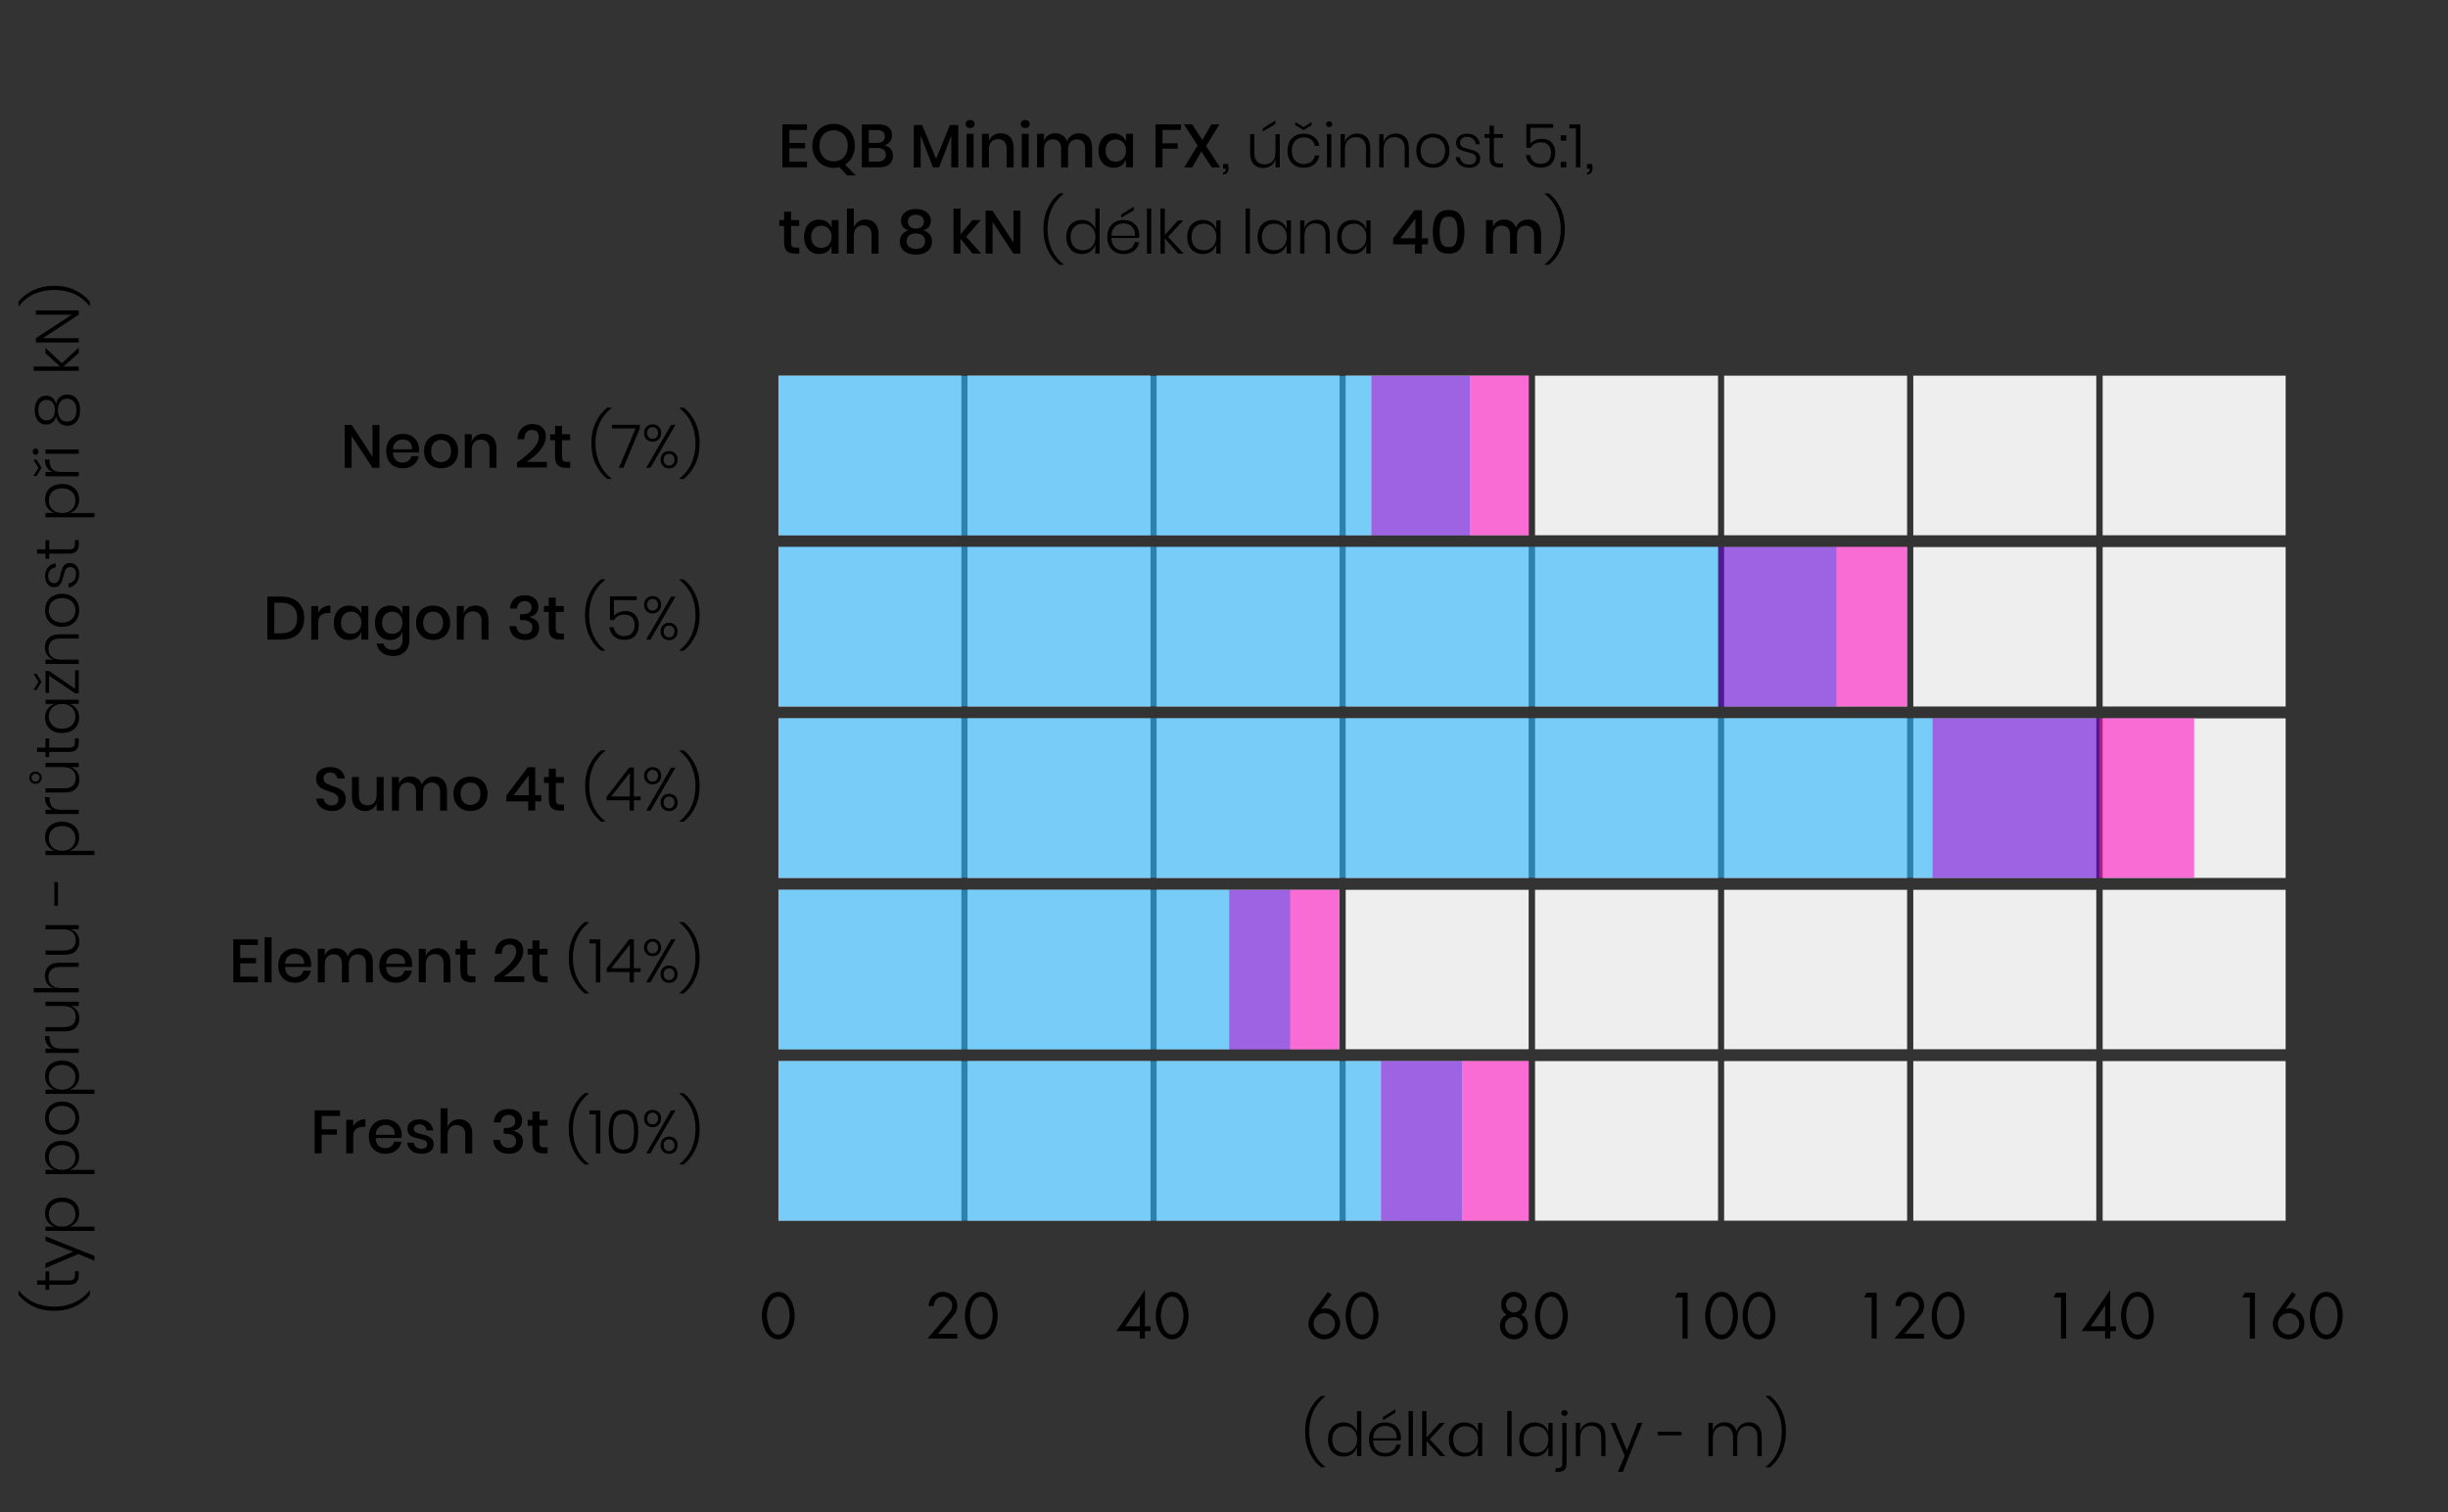 <?xml version="1.0" encoding="UTF-8" standalone="no"?><!DOCTYPE svg PUBLIC "-//W3C//DTD SVG 1.1//EN" "http://www.w3.org/Graphics/SVG/1.1/DTD/svg11.dtd"><svg width="100%" height="100%" viewBox="0 0 965 596" version="1.1" xmlns="http://www.w3.org/2000/svg" xmlns:xlink="http://www.w3.org/1999/xlink" xml:space="preserve" xmlns:serif="http://www.serif.com/" style="fill-rule:evenodd;clip-rule:evenodd;stroke-linejoin:round;stroke-miterlimit:1.414;"><rect x="0" y="0" width="965" height="596" fill="#333333" stroke="none"/><rect id="EQB-Minima-FX-40-m-CZ" serif:id="EQB Minima FX 40 m CZ" x="0.717" y="0.394" width="963.78" height="595.276" style="fill:none;"/><g><g><g transform="matrix(2,0,0,2,-1337.26,-3218.49)"><path d="M743.421,1701.45l-1.368,0l-4.116,-6.252l0,6.252l-1.368,0l0,-8.46l1.368,0l4.116,6.276l0,-6.276l1.368,0l0,8.46Z" style="fill-rule:nonzero;"/><path d="M751.221,1697.83c0,0.224 -0.016,0.42 -0.048,0.588l-5.088,0c0.024,0.68 0.212,1.184 0.564,1.512c0.352,0.328 0.788,0.492 1.308,0.492c0.456,0 0.842,-0.116 1.158,-0.348c0.316,-0.232 0.51,-0.54 0.582,-0.924l1.464,0c-0.088,0.464 -0.272,0.876 -0.552,1.236c-0.28,0.36 -0.644,0.642 -1.092,0.846c-0.448,0.204 -0.948,0.306 -1.5,0.306c-0.64,0 -1.206,-0.136 -1.698,-0.408c-0.492,-0.272 -0.878,-0.664 -1.158,-1.176c-0.28,-0.512 -0.42,-1.116 -0.42,-1.812c0,-0.688 0.14,-1.288 0.42,-1.8c0.28,-0.512 0.666,-0.904 1.158,-1.176c0.492,-0.272 1.058,-0.408 1.698,-0.408c0.648,0 1.214,0.134 1.698,0.402c0.484,0.268 0.856,0.636 1.116,1.104c0.26,0.468 0.39,0.99 0.39,1.566Zm-1.38,-0.036c0.016,-0.432 -0.058,-0.794 -0.222,-1.086c-0.164,-0.292 -0.388,-0.508 -0.672,-0.648c-0.284,-0.14 -0.594,-0.21 -0.93,-0.21c-0.536,0 -0.984,0.164 -1.344,0.492c-0.36,0.328 -0.556,0.812 -0.588,1.452l3.756,0Z" style="fill-rule:nonzero;"/><path d="M755.565,1694.75c0.64,0 1.216,0.136 1.728,0.408c0.512,0.272 0.912,0.664 1.2,1.176c0.288,0.512 0.432,1.112 0.432,1.8c0,0.696 -0.144,1.3 -0.432,1.812c-0.288,0.512 -0.688,0.904 -1.2,1.176c-0.512,0.272 -1.088,0.408 -1.728,0.408c-0.64,0 -1.214,-0.136 -1.722,-0.408c-0.508,-0.272 -0.908,-0.666 -1.2,-1.182c-0.292,-0.516 -0.438,-1.118 -0.438,-1.806c0,-0.688 0.146,-1.288 0.438,-1.8c0.292,-0.512 0.692,-0.904 1.2,-1.176c0.508,-0.272 1.082,-0.408 1.722,-0.408Zm0,1.188c-0.352,0 -0.676,0.08 -0.972,0.24c-0.296,0.16 -0.534,0.406 -0.714,0.738c-0.18,0.332 -0.27,0.738 -0.27,1.218c0,0.488 0.09,0.896 0.27,1.224c0.18,0.328 0.418,0.572 0.714,0.732c0.296,0.16 0.62,0.24 0.972,0.24c0.352,0 0.676,-0.08 0.972,-0.24c0.296,-0.16 0.534,-0.404 0.714,-0.732c0.18,-0.328 0.27,-0.736 0.27,-1.224c0,-0.48 -0.09,-0.886 -0.27,-1.218c-0.18,-0.332 -0.418,-0.578 -0.714,-0.738c-0.296,-0.16 -0.62,-0.24 -0.972,-0.24Z" style="fill-rule:nonzero;"/><path d="M763.941,1694.73c0.768,0 1.384,0.248 1.848,0.744c0.464,0.496 0.696,1.204 0.696,2.124l0,3.852l-1.368,0l0,-3.708c0,-0.592 -0.152,-1.05 -0.456,-1.374c-0.304,-0.324 -0.72,-0.486 -1.248,-0.486c-0.544,0 -0.98,0.174 -1.308,0.522c-0.328,0.348 -0.492,0.858 -0.492,1.53l0,3.516l-1.368,0l0,-6.612l1.368,0l0,1.452c0.176,-0.496 0.472,-0.88 0.888,-1.152c0.416,-0.272 0.896,-0.408 1.44,-0.408Z" style="fill-rule:nonzero;"/><path d="M770.541,1700.38c1.296,-0.888 2.334,-1.758 3.114,-2.61c0.78,-0.852 1.17,-1.642 1.17,-2.37c0,-0.432 -0.106,-0.776 -0.318,-1.032c-0.212,-0.256 -0.554,-0.384 -1.026,-0.384c-0.488,0 -0.856,0.158 -1.104,0.474c-0.248,0.316 -0.388,0.766 -0.42,1.35l-1.332,0c0.056,-0.968 0.354,-1.708 0.894,-2.22c0.54,-0.512 1.23,-0.768 2.07,-0.768c0.824,0 1.47,0.218 1.938,0.654c0.468,0.436 0.702,1.038 0.702,1.806c0,0.616 -0.19,1.24 -0.57,1.872c-0.38,0.632 -0.862,1.214 -1.446,1.746c-0.584,0.532 -1.188,0.99 -1.812,1.374l4.02,0l0,1.116l-5.88,0l0,-1.008Z" style="fill-rule:nonzero;"/><path d="M781.017,1700.26l0,1.188l-0.84,0c-0.704,0 -1.238,-0.17 -1.602,-0.51c-0.364,-0.34 -0.546,-0.906 -0.546,-1.698l0,-3.24l-0.948,0l0,-1.164l0.948,0l0,-1.644l1.38,0l0,1.644l1.596,0l0,1.164l-1.596,0l0,3.264c0,0.376 0.07,0.636 0.21,0.78c0.14,0.144 0.386,0.216 0.738,0.216l0.66,0Z" style="fill-rule:nonzero;"/><path d="M785.181,1696.61c0,-1.544 0.288,-2.918 0.864,-4.122c0.576,-1.204 1.336,-2.174 2.28,-2.91l0.816,0l0,0.096c-1.056,0.856 -1.844,1.868 -2.364,3.036c-0.52,1.168 -0.78,2.468 -0.78,3.9c0,1.432 0.26,2.734 0.78,3.906c0.52,1.172 1.308,2.186 2.364,3.042l0,0.084l-0.816,0c-0.944,-0.736 -1.704,-1.704 -2.28,-2.904c-0.576,-1.2 -0.864,-2.576 -0.864,-4.128Z" style="fill-rule:nonzero;"/><path d="M794.757,1693.61l-3.252,7.836l-0.888,0l3.288,-7.752l-4.656,0l0,-0.732l5.508,0l0,0.648Z" style="fill-rule:nonzero;"/><path d="M797.265,1692.88c0.488,0 0.89,0.156 1.206,0.468c0.316,0.312 0.474,0.724 0.474,1.236c0,0.512 -0.158,0.924 -0.474,1.236c-0.316,0.312 -0.718,0.468 -1.206,0.468c-0.496,0 -0.902,-0.156 -1.218,-0.468c-0.316,-0.312 -0.474,-0.724 -0.474,-1.236c0,-0.512 0.158,-0.924 0.474,-1.236c0.316,-0.312 0.722,-0.468 1.218,-0.468Zm4.5,0.096l-4.932,8.472l-0.84,0l4.92,-8.472l0.852,0Zm-5.58,1.608c0,0.344 0.098,0.622 0.294,0.834c0.196,0.212 0.454,0.318 0.774,0.318c0.32,0 0.58,-0.106 0.78,-0.318c0.2,-0.212 0.3,-0.49 0.3,-0.834c0,-0.336 -0.1,-0.612 -0.3,-0.828c-0.2,-0.216 -0.46,-0.324 -0.78,-0.324c-0.32,0 -0.578,0.108 -0.774,0.324c-0.196,0.216 -0.294,0.492 -0.294,0.828Zm4.32,3.552c0.488,0 0.89,0.156 1.206,0.468c0.316,0.312 0.474,0.724 0.474,1.236c0,0.512 -0.158,0.926 -0.474,1.242c-0.316,0.316 -0.718,0.474 -1.206,0.474c-0.488,0 -0.89,-0.158 -1.206,-0.474c-0.316,-0.316 -0.474,-0.73 -0.474,-1.242c0,-0.512 0.158,-0.924 0.474,-1.236c0.316,-0.312 0.718,-0.468 1.206,-0.468Zm-1.068,1.704c0,0.344 0.098,0.624 0.294,0.84c0.196,0.216 0.454,0.324 0.774,0.324c0.312,0 0.568,-0.108 0.768,-0.324c0.2,-0.216 0.3,-0.496 0.3,-0.84c0,-0.336 -0.1,-0.612 -0.3,-0.828c-0.2,-0.216 -0.456,-0.324 -0.768,-0.324c-0.32,0 -0.578,0.108 -0.774,0.324c-0.196,0.216 -0.294,0.492 -0.294,0.828Z" style="fill-rule:nonzero;"/><path d="M806.529,1696.61c0,1.552 -0.288,2.928 -0.864,4.128c-0.576,1.2 -1.336,2.168 -2.28,2.904l-0.828,0l0,-0.084c1.064,-0.856 1.856,-1.87 2.376,-3.042c0.52,-1.172 0.78,-2.474 0.78,-3.906c0,-1.432 -0.26,-2.732 -0.78,-3.9c-0.52,-1.168 -1.312,-2.18 -2.376,-3.036l0,-0.096l0.828,0c0.944,0.736 1.704,1.704 2.28,2.904c0.576,1.2 0.864,2.576 0.864,4.128Z" style="fill-rule:nonzero;"/></g><g transform="matrix(2,0,0,2,-1359.66,-3150.79)"><path d="M739.801,1697.2c0,0.856 -0.174,1.602 -0.522,2.238c-0.348,0.636 -0.856,1.13 -1.524,1.482c-0.668,0.352 -1.466,0.528 -2.394,0.528l-2.832,0l0,-8.472l2.832,0c0.928,0 1.726,0.174 2.394,0.522c0.668,0.348 1.176,0.838 1.524,1.47c0.348,0.632 0.522,1.376 0.522,2.232Zm-4.548,3.012c1.016,0 1.796,-0.264 2.34,-0.792c0.544,-0.528 0.816,-1.268 0.816,-2.22c0,-0.952 -0.272,-1.692 -0.816,-2.22c-0.544,-0.528 -1.324,-0.792 -2.34,-0.792l-1.356,0l0,6.024l1.356,0Z" style="fill-rule:nonzero;"/><path d="M742.549,1696.13c0.224,-0.432 0.544,-0.774 0.96,-1.026c0.416,-0.252 0.896,-0.378 1.44,-0.378l0,1.488l-0.408,0c-0.6,0 -1.082,0.146 -1.446,0.438c-0.364,0.292 -0.546,0.774 -0.546,1.446l0,3.348l-1.368,0l0,-6.612l1.368,0l0,1.296Z" style="fill-rule:nonzero;"/><path d="M748.621,1694.75c0.6,0 1.112,0.148 1.536,0.444c0.424,0.296 0.724,0.688 0.9,1.176l0,-1.536l1.368,0l0,6.612l-1.368,0l0,-1.536c-0.176,0.488 -0.476,0.88 -0.9,1.176c-0.424,0.296 -0.936,0.444 -1.536,0.444c-0.576,0 -1.09,-0.136 -1.542,-0.408c-0.452,-0.272 -0.806,-0.664 -1.062,-1.176c-0.256,-0.512 -0.384,-1.116 -0.384,-1.812c0,-0.688 0.128,-1.288 0.384,-1.8c0.256,-0.512 0.61,-0.904 1.062,-1.176c0.452,-0.272 0.966,-0.408 1.542,-0.408Zm0.42,1.2c-0.608,0 -1.094,0.194 -1.458,0.582c-0.364,0.388 -0.546,0.922 -0.546,1.602c0,0.68 0.182,1.214 0.546,1.602c0.364,0.388 0.85,0.582 1.458,0.582c0.384,0 0.728,-0.09 1.032,-0.27c0.304,-0.18 0.544,-0.434 0.72,-0.762c0.176,-0.328 0.264,-0.712 0.264,-1.152c0,-0.432 -0.088,-0.814 -0.264,-1.146c-0.176,-0.332 -0.416,-0.588 -0.72,-0.768c-0.304,-0.18 -0.648,-0.27 -1.032,-0.27Z" style="fill-rule:nonzero;"/><path d="M756.721,1694.75c0.6,0 1.112,0.148 1.536,0.444c0.424,0.296 0.724,0.688 0.9,1.176l0,-1.536l1.368,0l0,6.684c0,0.616 -0.126,1.162 -0.378,1.638c-0.252,0.476 -0.614,0.85 -1.086,1.122c-0.472,0.272 -1.032,0.408 -1.68,0.408c-0.928,0 -1.678,-0.22 -2.25,-0.66c-0.572,-0.44 -0.93,-1.036 -1.074,-1.788l1.356,0c0.112,0.392 0.328,0.698 0.648,0.918c0.32,0.22 0.728,0.33 1.224,0.33c0.544,0 0.992,-0.168 1.344,-0.504c0.352,-0.336 0.528,-0.824 0.528,-1.464l0,-1.608c-0.176,0.488 -0.476,0.88 -0.9,1.176c-0.424,0.296 -0.936,0.444 -1.536,0.444c-0.576,0 -1.09,-0.136 -1.542,-0.408c-0.452,-0.272 -0.806,-0.664 -1.062,-1.176c-0.256,-0.512 -0.384,-1.116 -0.384,-1.812c0,-0.688 0.128,-1.288 0.384,-1.8c0.256,-0.512 0.61,-0.904 1.062,-1.176c0.452,-0.272 0.966,-0.408 1.542,-0.408Zm0.42,1.2c-0.608,0 -1.094,0.194 -1.458,0.582c-0.364,0.388 -0.546,0.922 -0.546,1.602c0,0.68 0.182,1.214 0.546,1.602c0.364,0.388 0.85,0.582 1.458,0.582c0.384,0 0.728,-0.09 1.032,-0.27c0.304,-0.18 0.544,-0.434 0.72,-0.762c0.176,-0.328 0.264,-0.712 0.264,-1.152c0,-0.432 -0.088,-0.814 -0.264,-1.146c-0.176,-0.332 -0.416,-0.588 -0.72,-0.768c-0.304,-0.18 -0.648,-0.27 -1.032,-0.27Z" style="fill-rule:nonzero;"/><path d="M765.193,1694.75c0.64,0 1.216,0.136 1.728,0.408c0.512,0.272 0.912,0.664 1.2,1.176c0.288,0.512 0.432,1.112 0.432,1.8c0,0.696 -0.144,1.3 -0.432,1.812c-0.288,0.512 -0.688,0.904 -1.2,1.176c-0.512,0.272 -1.088,0.408 -1.728,0.408c-0.64,0 -1.214,-0.136 -1.722,-0.408c-0.508,-0.272 -0.908,-0.666 -1.2,-1.182c-0.292,-0.516 -0.438,-1.118 -0.438,-1.806c0,-0.688 0.146,-1.288 0.438,-1.8c0.292,-0.512 0.692,-0.904 1.2,-1.176c0.508,-0.272 1.082,-0.408 1.722,-0.408Zm0,1.188c-0.352,0 -0.676,0.08 -0.972,0.24c-0.296,0.16 -0.534,0.406 -0.714,0.738c-0.18,0.332 -0.27,0.738 -0.27,1.218c0,0.488 0.09,0.896 0.27,1.224c0.18,0.328 0.418,0.572 0.714,0.732c0.296,0.16 0.62,0.24 0.972,0.24c0.352,0 0.676,-0.08 0.972,-0.24c0.296,-0.16 0.534,-0.404 0.714,-0.732c0.18,-0.328 0.27,-0.736 0.27,-1.224c0,-0.48 -0.09,-0.886 -0.27,-1.218c-0.18,-0.332 -0.418,-0.578 -0.714,-0.738c-0.296,-0.16 -0.62,-0.24 -0.972,-0.24Z" style="fill-rule:nonzero;"/><path d="M773.569,1694.73c0.768,0 1.384,0.248 1.848,0.744c0.464,0.496 0.696,1.204 0.696,2.124l0,3.852l-1.368,0l0,-3.708c0,-0.592 -0.152,-1.05 -0.456,-1.374c-0.304,-0.324 -0.72,-0.486 -1.248,-0.486c-0.544,0 -0.98,0.174 -1.308,0.522c-0.328,0.348 -0.492,0.858 -0.492,1.53l0,3.516l-1.368,0l0,-6.612l1.368,0l0,1.452c0.176,-0.496 0.472,-0.88 0.888,-1.152c0.416,-0.272 0.896,-0.408 1.44,-0.408Z" style="fill-rule:nonzero;"/><path d="M783.289,1692.71c0.56,0 1.04,0.098 1.44,0.294c0.4,0.196 0.702,0.466 0.906,0.81c0.204,0.344 0.306,0.728 0.306,1.152c0,0.536 -0.15,0.982 -0.45,1.338c-0.3,0.356 -0.722,0.57 -1.266,0.642l0,0.06c0.584,0.168 1.042,0.418 1.374,0.75c0.332,0.332 0.498,0.79 0.498,1.374c0,0.712 -0.236,1.29 -0.708,1.734c-0.472,0.444 -1.148,0.666 -2.028,0.666c-0.904,0 -1.632,-0.23 -2.184,-0.69c-0.552,-0.46 -0.868,-1.142 -0.948,-2.046l1.356,0c0.048,0.48 0.22,0.862 0.516,1.146c0.296,0.284 0.696,0.426 1.2,0.426c0.472,0 0.834,-0.124 1.086,-0.372c0.252,-0.248 0.378,-0.568 0.378,-0.96c0,-0.472 -0.182,-0.832 -0.546,-1.08c-0.364,-0.248 -0.89,-0.372 -1.578,-0.372l-0.324,0l0,-1.128l0.324,0c1.304,0.016 1.956,-0.428 1.956,-1.332c0,-0.392 -0.12,-0.7 -0.36,-0.924c-0.24,-0.224 -0.568,-0.336 -0.984,-0.336c-0.416,0 -0.764,0.126 -1.044,0.378c-0.28,0.252 -0.448,0.618 -0.504,1.098l-1.344,0c0.056,-0.832 0.336,-1.478 0.84,-1.938c0.504,-0.46 1.2,-0.69 2.088,-0.69Z" style="fill-rule:nonzero;"/><path d="M790.969,1700.26l0,1.188l-0.84,0c-0.704,0 -1.238,-0.17 -1.602,-0.51c-0.364,-0.34 -0.546,-0.906 -0.546,-1.698l0,-3.24l-0.948,0l0,-1.164l0.948,0l0,-1.644l1.38,0l0,1.644l1.596,0l0,1.164l-1.596,0l0,3.264c0,0.376 0.07,0.636 0.21,0.78c0.14,0.144 0.386,0.216 0.738,0.216l0.66,0Z" style="fill-rule:nonzero;"/><path d="M795.133,1696.61c0,-1.544 0.288,-2.918 0.864,-4.122c0.576,-1.204 1.336,-2.174 2.28,-2.91l0.816,0l0,0.096c-1.056,0.856 -1.844,1.868 -2.364,3.036c-0.52,1.168 -0.78,2.468 -0.78,3.9c0,1.432 0.26,2.734 0.78,3.906c0.52,1.172 1.308,2.186 2.364,3.042l0,0.084l-0.816,0c-0.944,-0.736 -1.704,-1.704 -2.28,-2.904c-0.576,-1.2 -0.864,-2.576 -0.864,-4.128Z" style="fill-rule:nonzero;"/><path d="M805.321,1693.66l-4.488,0l0,3.132c0.216,-0.288 0.524,-0.52 0.924,-0.696c0.4,-0.176 0.832,-0.264 1.296,-0.264c0.904,0 1.578,0.26 2.022,0.78c0.444,0.52 0.666,1.172 0.666,1.956c0,0.856 -0.24,1.56 -0.72,2.112c-0.48,0.552 -1.192,0.828 -2.136,0.828c-0.824,0 -1.498,-0.224 -2.022,-0.672c-0.524,-0.448 -0.826,-1.056 -0.906,-1.824l0.828,0c0.104,0.56 0.336,0.992 0.696,1.296c0.36,0.304 0.812,0.456 1.356,0.456c0.688,0 1.206,-0.202 1.554,-0.606c0.348,-0.404 0.522,-0.938 0.522,-1.602c0,-0.64 -0.176,-1.14 -0.528,-1.5c-0.352,-0.36 -0.856,-0.54 -1.512,-0.54c-0.456,0 -0.858,0.096 -1.206,0.288c-0.348,0.192 -0.614,0.456 -0.798,0.792l-0.816,0l0,-4.68l5.268,0l0,0.744Z" style="fill-rule:nonzero;"/><path d="M808.465,1692.88c0.488,0 0.89,0.156 1.206,0.468c0.316,0.312 0.474,0.724 0.474,1.236c0,0.512 -0.158,0.924 -0.474,1.236c-0.316,0.312 -0.718,0.468 -1.206,0.468c-0.496,0 -0.902,-0.156 -1.218,-0.468c-0.316,-0.312 -0.474,-0.724 -0.474,-1.236c0,-0.512 0.158,-0.924 0.474,-1.236c0.316,-0.312 0.722,-0.468 1.218,-0.468Zm4.5,0.096l-4.932,8.472l-0.84,0l4.92,-8.472l0.852,0Zm-5.58,1.608c0,0.344 0.098,0.622 0.294,0.834c0.196,0.212 0.454,0.318 0.774,0.318c0.32,0 0.58,-0.106 0.78,-0.318c0.2,-0.212 0.3,-0.49 0.3,-0.834c0,-0.336 -0.1,-0.612 -0.3,-0.828c-0.2,-0.216 -0.46,-0.324 -0.78,-0.324c-0.32,0 -0.578,0.108 -0.774,0.324c-0.196,0.216 -0.294,0.492 -0.294,0.828Zm4.32,3.552c0.488,0 0.89,0.156 1.206,0.468c0.316,0.312 0.474,0.724 0.474,1.236c0,0.512 -0.158,0.926 -0.474,1.242c-0.316,0.316 -0.718,0.474 -1.206,0.474c-0.488,0 -0.89,-0.158 -1.206,-0.474c-0.316,-0.316 -0.474,-0.73 -0.474,-1.242c0,-0.512 0.158,-0.924 0.474,-1.236c0.316,-0.312 0.718,-0.468 1.206,-0.468Zm-1.068,1.704c0,0.344 0.098,0.624 0.294,0.84c0.196,0.216 0.454,0.324 0.774,0.324c0.312,0 0.568,-0.108 0.768,-0.324c0.2,-0.216 0.3,-0.496 0.3,-0.84c0,-0.336 -0.1,-0.612 -0.3,-0.828c-0.2,-0.216 -0.456,-0.324 -0.768,-0.324c-0.32,0 -0.578,0.108 -0.774,0.324c-0.196,0.216 -0.294,0.492 -0.294,0.828Z" style="fill-rule:nonzero;"/><path d="M817.729,1696.61c0,1.552 -0.288,2.928 -0.864,4.128c-0.576,1.2 -1.336,2.168 -2.28,2.904l-0.828,0l0,-0.084c1.064,-0.856 1.856,-1.87 2.376,-3.042c0.52,-1.172 0.78,-2.474 0.78,-3.906c0,-1.432 -0.26,-2.732 -0.78,-3.9c-0.52,-1.168 -1.312,-2.18 -2.376,-3.036l0,-0.096l0.828,0c0.944,0.736 1.704,1.704 2.28,2.904c0.576,1.2 0.864,2.576 0.864,4.128Z" style="fill-rule:nonzero;"/></g><g transform="matrix(2,0,0,2,-1337.26,-3083.39)"><path d="M736.785,1699.19c0,0.416 -0.1,0.802 -0.3,1.158c-0.2,0.356 -0.504,0.642 -0.912,0.858c-0.408,0.216 -0.908,0.324 -1.5,0.324c-0.576,0 -1.092,-0.102 -1.548,-0.306c-0.456,-0.204 -0.82,-0.49 -1.092,-0.858c-0.272,-0.368 -0.428,-0.792 -0.468,-1.272l1.464,0c0.04,0.368 0.198,0.684 0.474,0.948c0.276,0.264 0.646,0.396 1.11,0.396c0.416,0 0.738,-0.112 0.966,-0.336c0.228,-0.224 0.342,-0.512 0.342,-0.864c0,-0.304 -0.084,-0.554 -0.252,-0.75c-0.168,-0.196 -0.376,-0.35 -0.624,-0.462c-0.248,-0.112 -0.588,-0.24 -1.02,-0.384c-0.528,-0.168 -0.958,-0.336 -1.29,-0.504c-0.332,-0.168 -0.614,-0.412 -0.846,-0.732c-0.232,-0.32 -0.348,-0.74 -0.348,-1.26c0,-0.456 0.112,-0.856 0.336,-1.2c0.224,-0.344 0.544,-0.61 0.96,-0.798c0.416,-0.188 0.896,-0.282 1.44,-0.282c0.864,0 1.55,0.208 2.058,0.624c0.508,0.416 0.798,0.96 0.87,1.632l-1.476,0c-0.056,-0.32 -0.206,-0.594 -0.45,-0.822c-0.244,-0.228 -0.578,-0.342 -1.002,-0.342c-0.384,0 -0.692,0.098 -0.924,0.294c-0.232,0.196 -0.348,0.478 -0.348,0.846c0,0.288 0.08,0.526 0.24,0.714c0.16,0.188 0.362,0.336 0.606,0.444c0.244,0.108 0.578,0.234 1.002,0.378c0.536,0.168 0.974,0.338 1.314,0.51c0.34,0.172 0.628,0.422 0.864,0.75c0.236,0.328 0.354,0.76 0.354,1.296Z" style="fill-rule:nonzero;"/><path d="M744.249,1694.84l0,6.612l-1.38,0l0,-1.44c-0.168,0.488 -0.46,0.866 -0.876,1.134c-0.416,0.268 -0.9,0.402 -1.452,0.402c-0.768,0 -1.384,-0.248 -1.848,-0.744c-0.464,-0.496 -0.696,-1.204 -0.696,-2.124l0,-3.84l1.368,0l0,3.696c0,0.6 0.152,1.062 0.456,1.386c0.304,0.324 0.72,0.486 1.248,0.486c0.544,0 0.98,-0.176 1.308,-0.528c0.328,-0.352 0.492,-0.864 0.492,-1.536l0,-3.504l1.38,0Z" style="fill-rule:nonzero;"/><path d="M754.161,1694.73c0.784,0 1.41,0.248 1.878,0.744c0.468,0.496 0.702,1.204 0.702,2.124l0,3.852l-1.368,0l0,-3.708c0,-0.576 -0.144,-1.022 -0.432,-1.338c-0.288,-0.316 -0.684,-0.474 -1.188,-0.474c-0.536,0 -0.962,0.17 -1.278,0.51c-0.316,0.34 -0.474,0.838 -0.474,1.494l0,3.516l-1.368,0l0,-3.708c0,-0.576 -0.144,-1.022 -0.432,-1.338c-0.288,-0.316 -0.684,-0.474 -1.188,-0.474c-0.536,0 -0.962,0.17 -1.278,0.51c-0.316,0.34 -0.474,0.838 -0.474,1.494l0,3.516l-1.368,0l0,-6.612l1.368,0l0,1.38c0.168,-0.48 0.448,-0.848 0.84,-1.104c0.392,-0.256 0.852,-0.384 1.38,-0.384c0.552,0 1.03,0.136 1.434,0.408c0.404,0.272 0.698,0.664 0.882,1.176c0.192,-0.496 0.5,-0.884 0.924,-1.164c0.424,-0.28 0.904,-0.42 1.44,-0.42Z" style="fill-rule:nonzero;"/><path d="M761.361,1694.75c0.64,0 1.216,0.136 1.728,0.408c0.512,0.272 0.912,0.664 1.2,1.176c0.288,0.512 0.432,1.112 0.432,1.8c0,0.696 -0.144,1.3 -0.432,1.812c-0.288,0.512 -0.688,0.904 -1.2,1.176c-0.512,0.272 -1.088,0.408 -1.728,0.408c-0.64,0 -1.214,-0.136 -1.722,-0.408c-0.508,-0.272 -0.908,-0.666 -1.2,-1.182c-0.292,-0.516 -0.438,-1.118 -0.438,-1.806c0,-0.688 0.146,-1.288 0.438,-1.8c0.292,-0.512 0.692,-0.904 1.2,-1.176c0.508,-0.272 1.082,-0.408 1.722,-0.408Zm0,1.188c-0.352,0 -0.676,0.08 -0.972,0.24c-0.296,0.16 -0.534,0.406 -0.714,0.738c-0.18,0.332 -0.27,0.738 -0.27,1.218c0,0.488 0.09,0.896 0.27,1.224c0.18,0.328 0.418,0.572 0.714,0.732c0.296,0.16 0.62,0.24 0.972,0.24c0.352,0 0.676,-0.08 0.972,-0.24c0.296,-0.16 0.534,-0.404 0.714,-0.732c0.18,-0.328 0.27,-0.736 0.27,-1.224c0,-0.48 -0.09,-0.886 -0.27,-1.218c-0.18,-0.332 -0.418,-0.578 -0.714,-0.738c-0.296,-0.16 -0.62,-0.24 -0.972,-0.24Z" style="fill-rule:nonzero;"/><path d="M768.441,1699.63l0,-1.152l4.212,-5.568l1.464,0l0,5.52l1.188,0l0,1.2l-1.188,0l0,1.824l-1.38,0l0,-1.824l-4.296,0Zm4.392,-5.088l-2.976,3.888l2.976,0l0,-3.888Z" style="fill-rule:nonzero;"/><path d="M779.793,1700.26l0,1.188l-0.84,0c-0.704,0 -1.238,-0.17 -1.602,-0.51c-0.364,-0.34 -0.546,-0.906 -0.546,-1.698l0,-3.24l-0.948,0l0,-1.164l0.948,0l0,-1.644l1.38,0l0,1.644l1.596,0l0,1.164l-1.596,0l0,3.264c0,0.376 0.07,0.636 0.21,0.78c0.14,0.144 0.386,0.216 0.738,0.216l0.66,0Z" style="fill-rule:nonzero;"/><path d="M783.957,1696.61c0,-1.544 0.288,-2.918 0.864,-4.122c0.576,-1.204 1.336,-2.174 2.28,-2.91l0.816,0l0,0.096c-1.056,0.856 -1.844,1.868 -2.364,3.036c-0.52,1.168 -0.78,2.468 -0.78,3.9c0,1.432 0.26,2.734 0.78,3.906c0.52,1.172 1.308,2.186 2.364,3.042l0,0.084l-0.816,0c-0.944,-0.736 -1.704,-1.704 -2.28,-2.904c-0.576,-1.2 -0.864,-2.576 -0.864,-4.128Z" style="fill-rule:nonzero;"/><path d="M788.205,1699.41l0,-0.696l4.464,-5.76l0.9,0l0,5.712l1.32,0l0,0.744l-1.32,0l0,2.04l-0.852,0l0,-2.04l-4.512,0Zm4.572,-5.412l-3.672,4.668l3.672,0l0,-4.668Z" style="fill-rule:nonzero;"/><path d="M797.265,1692.88c0.488,0 0.89,0.156 1.206,0.468c0.316,0.312 0.474,0.724 0.474,1.236c0,0.512 -0.158,0.924 -0.474,1.236c-0.316,0.312 -0.718,0.468 -1.206,0.468c-0.496,0 -0.902,-0.156 -1.218,-0.468c-0.316,-0.312 -0.474,-0.724 -0.474,-1.236c0,-0.512 0.158,-0.924 0.474,-1.236c0.316,-0.312 0.722,-0.468 1.218,-0.468Zm4.5,0.096l-4.932,8.472l-0.84,0l4.92,-8.472l0.852,0Zm-5.58,1.608c0,0.344 0.098,0.622 0.294,0.834c0.196,0.212 0.454,0.318 0.774,0.318c0.32,0 0.58,-0.106 0.78,-0.318c0.2,-0.212 0.3,-0.49 0.3,-0.834c0,-0.336 -0.1,-0.612 -0.3,-0.828c-0.2,-0.216 -0.46,-0.324 -0.78,-0.324c-0.32,0 -0.578,0.108 -0.774,0.324c-0.196,0.216 -0.294,0.492 -0.294,0.828Zm4.32,3.552c0.488,0 0.89,0.156 1.206,0.468c0.316,0.312 0.474,0.724 0.474,1.236c0,0.512 -0.158,0.926 -0.474,1.242c-0.316,0.316 -0.718,0.474 -1.206,0.474c-0.488,0 -0.89,-0.158 -1.206,-0.474c-0.316,-0.316 -0.474,-0.73 -0.474,-1.242c0,-0.512 0.158,-0.924 0.474,-1.236c0.316,-0.312 0.718,-0.468 1.206,-0.468Zm-1.068,1.704c0,0.344 0.098,0.624 0.294,0.84c0.196,0.216 0.454,0.324 0.774,0.324c0.312,0 0.568,-0.108 0.768,-0.324c0.2,-0.216 0.3,-0.496 0.3,-0.84c0,-0.336 -0.1,-0.612 -0.3,-0.828c-0.2,-0.216 -0.456,-0.324 -0.768,-0.324c-0.32,0 -0.578,0.108 -0.774,0.324c-0.196,0.216 -0.294,0.492 -0.294,0.828Z" style="fill-rule:nonzero;"/><path d="M806.529,1696.61c0,1.552 -0.288,2.928 -0.864,4.128c-0.576,1.2 -1.336,2.168 -2.28,2.904l-0.828,0l0,-0.084c1.064,-0.856 1.856,-1.87 2.376,-3.042c0.52,-1.172 0.78,-2.474 0.78,-3.906c0,-1.432 -0.26,-2.732 -0.78,-3.9c-0.52,-1.168 -1.312,-2.18 -2.376,-3.036l0,-0.096l0.828,0c0.944,0.736 1.704,1.704 2.28,2.904c0.576,1.2 0.864,2.576 0.864,4.128Z" style="fill-rule:nonzero;"/></g><g transform="matrix(2,0,0,2,-1378.5,-3015.69)"><path d="M736.595,1694.08l0,2.568l3.12,0l0,1.056l-3.12,0l0,2.628l3.48,0l0,1.116l-4.848,0l0,-8.472l4.848,0l0,1.104l-3.48,0Z" style="fill-rule:nonzero;"/><rect x="741.407" y="1692.57" width="1.368" height="8.88" style="fill-rule:nonzero;"/><path d="M750.575,1697.83c0,0.224 -0.016,0.42 -0.048,0.588l-5.088,0c0.024,0.68 0.212,1.184 0.564,1.512c0.352,0.328 0.788,0.492 1.308,0.492c0.456,0 0.842,-0.116 1.158,-0.348c0.316,-0.232 0.51,-0.54 0.582,-0.924l1.464,0c-0.088,0.464 -0.272,0.876 -0.552,1.236c-0.28,0.36 -0.644,0.642 -1.092,0.846c-0.448,0.204 -0.948,0.306 -1.5,0.306c-0.64,0 -1.206,-0.136 -1.698,-0.408c-0.492,-0.272 -0.878,-0.664 -1.158,-1.176c-0.28,-0.512 -0.42,-1.116 -0.42,-1.812c0,-0.688 0.14,-1.288 0.42,-1.8c0.28,-0.512 0.666,-0.904 1.158,-1.176c0.492,-0.272 1.058,-0.408 1.698,-0.408c0.648,0 1.214,0.134 1.698,0.402c0.484,0.268 0.856,0.636 1.116,1.104c0.26,0.468 0.39,0.99 0.39,1.566Zm-1.38,-0.036c0.016,-0.432 -0.058,-0.794 -0.222,-1.086c-0.164,-0.292 -0.388,-0.508 -0.672,-0.648c-0.284,-0.14 -0.594,-0.21 -0.93,-0.21c-0.536,0 -0.984,0.164 -1.344,0.492c-0.36,0.328 -0.556,0.812 -0.588,1.452l3.756,0Z" style="fill-rule:nonzero;"/><path d="M760.163,1694.73c0.784,0 1.41,0.248 1.878,0.744c0.468,0.496 0.702,1.204 0.702,2.124l0,3.852l-1.368,0l0,-3.708c0,-0.576 -0.144,-1.022 -0.432,-1.338c-0.288,-0.316 -0.684,-0.474 -1.188,-0.474c-0.536,0 -0.962,0.17 -1.278,0.51c-0.316,0.34 -0.474,0.838 -0.474,1.494l0,3.516l-1.368,0l0,-3.708c0,-0.576 -0.144,-1.022 -0.432,-1.338c-0.288,-0.316 -0.684,-0.474 -1.188,-0.474c-0.536,0 -0.962,0.17 -1.278,0.51c-0.316,0.34 -0.474,0.838 -0.474,1.494l0,3.516l-1.368,0l0,-6.612l1.368,0l0,1.38c0.168,-0.48 0.448,-0.848 0.84,-1.104c0.392,-0.256 0.852,-0.384 1.38,-0.384c0.552,0 1.03,0.136 1.434,0.408c0.404,0.272 0.698,0.664 0.882,1.176c0.192,-0.496 0.5,-0.884 0.924,-1.164c0.424,-0.28 0.904,-0.42 1.44,-0.42Z" style="fill-rule:nonzero;"/><path d="M770.483,1697.83c0,0.224 -0.016,0.42 -0.048,0.588l-5.088,0c0.024,0.68 0.212,1.184 0.564,1.512c0.352,0.328 0.788,0.492 1.308,0.492c0.456,0 0.842,-0.116 1.158,-0.348c0.316,-0.232 0.51,-0.54 0.582,-0.924l1.464,0c-0.088,0.464 -0.272,0.876 -0.552,1.236c-0.28,0.36 -0.644,0.642 -1.092,0.846c-0.448,0.204 -0.948,0.306 -1.5,0.306c-0.64,0 -1.206,-0.136 -1.698,-0.408c-0.492,-0.272 -0.878,-0.664 -1.158,-1.176c-0.28,-0.512 -0.42,-1.116 -0.42,-1.812c0,-0.688 0.14,-1.288 0.42,-1.8c0.28,-0.512 0.666,-0.904 1.158,-1.176c0.492,-0.272 1.058,-0.408 1.698,-0.408c0.648,0 1.214,0.134 1.698,0.402c0.484,0.268 0.856,0.636 1.116,1.104c0.26,0.468 0.39,0.99 0.39,1.566Zm-1.38,-0.036c0.016,-0.432 -0.058,-0.794 -0.222,-1.086c-0.164,-0.292 -0.388,-0.508 -0.672,-0.648c-0.284,-0.14 -0.594,-0.21 -0.93,-0.21c-0.536,0 -0.984,0.164 -1.344,0.492c-0.36,0.328 -0.556,0.812 -0.588,1.452l3.756,0Z" style="fill-rule:nonzero;"/><path d="M775.499,1694.73c0.768,0 1.384,0.248 1.848,0.744c0.464,0.496 0.696,1.204 0.696,2.124l0,3.852l-1.368,0l0,-3.708c0,-0.592 -0.152,-1.05 -0.456,-1.374c-0.304,-0.324 -0.72,-0.486 -1.248,-0.486c-0.544,0 -0.98,0.174 -1.308,0.522c-0.328,0.348 -0.492,0.858 -0.492,1.53l0,3.516l-1.368,0l0,-6.612l1.368,0l0,1.452c0.176,-0.496 0.472,-0.88 0.888,-1.152c0.416,-0.272 0.896,-0.408 1.44,-0.408Z" style="fill-rule:nonzero;"/><path d="M782.963,1700.26l0,1.188l-0.84,0c-0.704,0 -1.238,-0.17 -1.602,-0.51c-0.364,-0.34 -0.546,-0.906 -0.546,-1.698l0,-3.24l-0.948,0l0,-1.164l0.948,0l0,-1.644l1.38,0l0,1.644l1.596,0l0,1.164l-1.596,0l0,3.264c0,0.376 0.07,0.636 0.21,0.78c0.14,0.144 0.386,0.216 0.738,0.216l0.66,0Z" style="fill-rule:nonzero;"/><path d="M786.707,1700.38c1.296,-0.888 2.334,-1.758 3.114,-2.61c0.78,-0.852 1.17,-1.642 1.17,-2.37c0,-0.432 -0.106,-0.776 -0.318,-1.032c-0.212,-0.256 -0.554,-0.384 -1.026,-0.384c-0.488,0 -0.856,0.158 -1.104,0.474c-0.248,0.316 -0.388,0.766 -0.42,1.35l-1.332,0c0.056,-0.968 0.354,-1.708 0.894,-2.22c0.54,-0.512 1.23,-0.768 2.07,-0.768c0.824,0 1.47,0.218 1.938,0.654c0.468,0.436 0.702,1.038 0.702,1.806c0,0.616 -0.19,1.24 -0.57,1.872c-0.38,0.632 -0.862,1.214 -1.446,1.746c-0.584,0.532 -1.188,0.99 -1.812,1.374l4.02,0l0,1.116l-5.88,0l0,-1.008Z" style="fill-rule:nonzero;"/><path d="M797.183,1700.26l0,1.188l-0.84,0c-0.704,0 -1.238,-0.17 -1.602,-0.51c-0.364,-0.34 -0.546,-0.906 -0.546,-1.698l0,-3.24l-0.948,0l0,-1.164l0.948,0l0,-1.644l1.38,0l0,1.644l1.596,0l0,1.164l-1.596,0l0,3.264c0,0.376 0.07,0.636 0.21,0.78c0.14,0.144 0.386,0.216 0.738,0.216l0.66,0Z" style="fill-rule:nonzero;"/><path d="M801.347,1696.61c0,-1.544 0.288,-2.918 0.864,-4.122c0.576,-1.204 1.336,-2.174 2.28,-2.91l0.816,0l0,0.096c-1.056,0.856 -1.844,1.868 -2.364,3.036c-0.52,1.168 -0.78,2.468 -0.78,3.9c0,1.432 0.26,2.734 0.78,3.906c0.52,1.172 1.308,2.186 2.364,3.042l0,0.084l-0.816,0c-0.944,-0.736 -1.704,-1.704 -2.28,-2.904c-0.576,-1.2 -0.864,-2.576 -0.864,-4.128Z" style="fill-rule:nonzero;"/><path d="M805.427,1693.77l0,-0.78l2.148,0l0,8.46l-0.876,0l0,-7.68l-1.272,0Z" style="fill-rule:nonzero;"/><path d="M808.823,1699.41l0,-0.696l4.464,-5.76l0.9,0l0,5.712l1.32,0l0,0.744l-1.32,0l0,2.04l-0.852,0l0,-2.04l-4.512,0Zm4.572,-5.412l-3.672,4.668l3.672,0l0,-4.668Z" style="fill-rule:nonzero;"/><path d="M817.883,1692.88c0.488,0 0.89,0.156 1.206,0.468c0.316,0.312 0.474,0.724 0.474,1.236c0,0.512 -0.158,0.924 -0.474,1.236c-0.316,0.312 -0.718,0.468 -1.206,0.468c-0.496,0 -0.902,-0.156 -1.218,-0.468c-0.316,-0.312 -0.474,-0.724 -0.474,-1.236c0,-0.512 0.158,-0.924 0.474,-1.236c0.316,-0.312 0.722,-0.468 1.218,-0.468Zm4.5,0.096l-4.932,8.472l-0.84,0l4.92,-8.472l0.852,0Zm-5.58,1.608c0,0.344 0.098,0.622 0.294,0.834c0.196,0.212 0.454,0.318 0.774,0.318c0.32,0 0.58,-0.106 0.78,-0.318c0.2,-0.212 0.3,-0.49 0.3,-0.834c0,-0.336 -0.1,-0.612 -0.3,-0.828c-0.2,-0.216 -0.46,-0.324 -0.78,-0.324c-0.32,0 -0.578,0.108 -0.774,0.324c-0.196,0.216 -0.294,0.492 -0.294,0.828Zm4.32,3.552c0.488,0 0.89,0.156 1.206,0.468c0.316,0.312 0.474,0.724 0.474,1.236c0,0.512 -0.158,0.926 -0.474,1.242c-0.316,0.316 -0.718,0.474 -1.206,0.474c-0.488,0 -0.89,-0.158 -1.206,-0.474c-0.316,-0.316 -0.474,-0.73 -0.474,-1.242c0,-0.512 0.158,-0.924 0.474,-1.236c0.316,-0.312 0.718,-0.468 1.206,-0.468Zm-1.068,1.704c0,0.344 0.098,0.624 0.294,0.84c0.196,0.216 0.454,0.324 0.774,0.324c0.312,0 0.568,-0.108 0.768,-0.324c0.2,-0.216 0.3,-0.496 0.3,-0.84c0,-0.336 -0.1,-0.612 -0.3,-0.828c-0.2,-0.216 -0.456,-0.324 -0.768,-0.324c-0.32,0 -0.578,0.108 -0.774,0.324c-0.196,0.216 -0.294,0.492 -0.294,0.828Z" style="fill-rule:nonzero;"/><path d="M827.147,1696.61c0,1.552 -0.288,2.928 -0.864,4.128c-0.576,1.2 -1.336,2.168 -2.28,2.904l-0.828,0l0,-0.084c1.064,-0.856 1.856,-1.87 2.376,-3.042c0.52,-1.172 0.78,-2.474 0.78,-3.906c0,-1.432 -0.26,-2.732 -0.78,-3.9c-0.52,-1.168 -1.312,-2.18 -2.376,-3.036l0,-0.096l0.828,0c0.944,0.736 1.704,1.704 2.28,2.904c0.576,1.2 0.864,2.576 0.864,4.128Z" style="fill-rule:nonzero;"/></g><g transform="matrix(2,0,0,2,-1337.26,-2948.28)"><path d="M735.657,1692.98l0,1.104l-3.636,0l0,2.628l3,0l0,1.056l-3,0l0,3.684l-1.368,0l0,-8.472l5.004,0Z" style="fill-rule:nonzero;"/><path d="M738.249,1696.13c0.224,-0.432 0.544,-0.774 0.96,-1.026c0.416,-0.252 0.896,-0.378 1.44,-0.378l0,1.488l-0.408,0c-0.6,0 -1.082,0.146 -1.446,0.438c-0.364,0.292 -0.546,0.774 -0.546,1.446l0,3.348l-1.368,0l0,-6.612l1.368,0l0,1.296Z" style="fill-rule:nonzero;"/><path d="M747.813,1697.83c0,0.224 -0.016,0.42 -0.048,0.588l-5.088,0c0.024,0.68 0.212,1.184 0.564,1.512c0.352,0.328 0.788,0.492 1.308,0.492c0.456,0 0.842,-0.116 1.158,-0.348c0.316,-0.232 0.51,-0.54 0.582,-0.924l1.464,0c-0.088,0.464 -0.272,0.876 -0.552,1.236c-0.28,0.36 -0.644,0.642 -1.092,0.846c-0.448,0.204 -0.948,0.306 -1.5,0.306c-0.64,0 -1.206,-0.136 -1.698,-0.408c-0.492,-0.272 -0.878,-0.664 -1.158,-1.176c-0.28,-0.512 -0.42,-1.116 -0.42,-1.812c0,-0.688 0.14,-1.288 0.42,-1.8c0.28,-0.512 0.666,-0.904 1.158,-1.176c0.492,-0.272 1.058,-0.408 1.698,-0.408c0.648,0 1.214,0.134 1.698,0.402c0.484,0.268 0.856,0.636 1.116,1.104c0.26,0.468 0.39,0.99 0.39,1.566Zm-1.38,-0.036c0.016,-0.432 -0.058,-0.794 -0.222,-1.086c-0.164,-0.292 -0.388,-0.508 -0.672,-0.648c-0.284,-0.14 -0.594,-0.21 -0.93,-0.21c-0.536,0 -0.984,0.164 -1.344,0.492c-0.36,0.328 -0.556,0.812 -0.588,1.452l3.756,0Z" style="fill-rule:nonzero;"/><path d="M751.305,1694.75c0.776,0 1.398,0.198 1.866,0.594c0.468,0.396 0.754,0.926 0.858,1.59l-1.296,0c-0.056,-0.36 -0.21,-0.65 -0.462,-0.87c-0.252,-0.22 -0.586,-0.33 -1.002,-0.33c-0.344,0 -0.61,0.082 -0.798,0.246c-0.188,0.164 -0.282,0.386 -0.282,0.666c0,0.208 0.068,0.376 0.204,0.504c0.136,0.128 0.306,0.228 0.51,0.3c0.204,0.072 0.494,0.152 0.87,0.24c0.496,0.112 0.898,0.228 1.206,0.348c0.308,0.12 0.572,0.31 0.792,0.57c0.22,0.26 0.33,0.614 0.33,1.062c0,0.552 -0.21,1 -0.63,1.344c-0.42,0.344 -0.986,0.516 -1.698,0.516c-0.824,0 -1.49,-0.192 -1.998,-0.576c-0.508,-0.384 -0.814,-0.92 -0.918,-1.608l1.332,0c0.04,0.36 0.2,0.652 0.48,0.876c0.28,0.224 0.648,0.336 1.104,0.336c0.328,0 0.586,-0.086 0.774,-0.258c0.188,-0.172 0.282,-0.39 0.282,-0.654c0,-0.232 -0.072,-0.416 -0.216,-0.552c-0.144,-0.136 -0.324,-0.242 -0.54,-0.318c-0.216,-0.076 -0.512,-0.154 -0.888,-0.234c-0.48,-0.112 -0.87,-0.224 -1.17,-0.336c-0.3,-0.112 -0.556,-0.294 -0.768,-0.546c-0.212,-0.252 -0.318,-0.594 -0.318,-1.026c0,-0.56 0.21,-1.014 0.63,-1.362c0.42,-0.348 1.002,-0.522 1.746,-0.522Z" style="fill-rule:nonzero;"/><path d="M759.165,1694.73c0.768,0 1.384,0.248 1.848,0.744c0.464,0.496 0.696,1.204 0.696,2.124l0,3.852l-1.368,0l0,-3.708c0,-0.592 -0.152,-1.05 -0.456,-1.374c-0.304,-0.324 -0.72,-0.486 -1.248,-0.486c-0.544,0 -0.98,0.174 -1.308,0.522c-0.328,0.348 -0.492,0.858 -0.492,1.53l0,3.516l-1.368,0l0,-8.88l1.368,0l0,3.72c0.176,-0.496 0.472,-0.88 0.888,-1.152c0.416,-0.272 0.896,-0.408 1.44,-0.408Z" style="fill-rule:nonzero;"/><path d="M768.885,1692.71c0.56,0 1.04,0.098 1.44,0.294c0.4,0.196 0.702,0.466 0.906,0.81c0.204,0.344 0.306,0.728 0.306,1.152c0,0.536 -0.15,0.982 -0.45,1.338c-0.3,0.356 -0.722,0.57 -1.266,0.642l0,0.06c0.584,0.168 1.042,0.418 1.374,0.75c0.332,0.332 0.498,0.79 0.498,1.374c0,0.712 -0.236,1.29 -0.708,1.734c-0.472,0.444 -1.148,0.666 -2.028,0.666c-0.904,0 -1.632,-0.23 -2.184,-0.69c-0.552,-0.46 -0.868,-1.142 -0.948,-2.046l1.356,0c0.048,0.48 0.22,0.862 0.516,1.146c0.296,0.284 0.696,0.426 1.2,0.426c0.472,0 0.834,-0.124 1.086,-0.372c0.252,-0.248 0.378,-0.568 0.378,-0.96c0,-0.472 -0.182,-0.832 -0.546,-1.08c-0.364,-0.248 -0.89,-0.372 -1.578,-0.372l-0.324,0l0,-1.128l0.324,0c1.304,0.016 1.956,-0.428 1.956,-1.332c0,-0.392 -0.12,-0.7 -0.36,-0.924c-0.24,-0.224 -0.568,-0.336 -0.984,-0.336c-0.416,0 -0.764,0.126 -1.044,0.378c-0.28,0.252 -0.448,0.618 -0.504,1.098l-1.344,0c0.056,-0.832 0.336,-1.478 0.84,-1.938c0.504,-0.46 1.2,-0.69 2.088,-0.69Z" style="fill-rule:nonzero;"/><path d="M776.565,1700.26l0,1.188l-0.84,0c-0.704,0 -1.238,-0.17 -1.602,-0.51c-0.364,-0.34 -0.546,-0.906 -0.546,-1.698l0,-3.24l-0.948,0l0,-1.164l0.948,0l0,-1.644l1.38,0l0,1.644l1.596,0l0,1.164l-1.596,0l0,3.264c0,0.376 0.07,0.636 0.21,0.78c0.14,0.144 0.386,0.216 0.738,0.216l0.66,0Z" style="fill-rule:nonzero;"/><path d="M780.729,1696.61c0,-1.544 0.288,-2.918 0.864,-4.122c0.576,-1.204 1.336,-2.174 2.28,-2.91l0.816,0l0,0.096c-1.056,0.856 -1.844,1.868 -2.364,3.036c-0.52,1.168 -0.78,2.468 -0.78,3.9c0,1.432 0.26,2.734 0.78,3.906c0.52,1.172 1.308,2.186 2.364,3.042l0,0.084l-0.816,0c-0.944,-0.736 -1.704,-1.704 -2.28,-2.904c-0.576,-1.2 -0.864,-2.576 -0.864,-4.128Z" style="fill-rule:nonzero;"/><path d="M784.809,1693.77l0,-0.78l2.148,0l0,8.46l-0.876,0l0,-7.68l-1.272,0Z" style="fill-rule:nonzero;"/><path d="M788.601,1697.18c0,1.368 0.214,2.43 0.642,3.186c0.428,0.756 1.186,1.134 2.274,1.134c1.08,0 1.836,-0.378 2.268,-1.134c0.432,-0.756 0.648,-1.818 0.648,-3.186c0,-1.36 -0.216,-2.416 -0.648,-3.168c-0.432,-0.752 -1.188,-1.128 -2.268,-1.128c-1.088,0 -1.846,0.376 -2.274,1.128c-0.428,0.752 -0.642,1.808 -0.642,3.168Zm4.992,0c0,0.744 -0.054,1.37 -0.162,1.878c-0.108,0.508 -0.314,0.91 -0.618,1.206c-0.304,0.296 -0.736,0.444 -1.296,0.444c-0.568,0 -1.004,-0.148 -1.308,-0.444c-0.304,-0.296 -0.51,-0.698 -0.618,-1.206c-0.108,-0.508 -0.162,-1.134 -0.162,-1.878c0,-0.736 0.054,-1.356 0.162,-1.86c0.108,-0.504 0.314,-0.904 0.618,-1.2c0.304,-0.296 0.74,-0.444 1.308,-0.444c0.56,0 0.992,0.148 1.296,0.444c0.304,0.296 0.51,0.696 0.618,1.2c0.108,0.504 0.162,1.124 0.162,1.86Z" style="fill-rule:nonzero;"/><path d="M797.265,1692.88c0.488,0 0.89,0.156 1.206,0.468c0.316,0.312 0.474,0.724 0.474,1.236c0,0.512 -0.158,0.924 -0.474,1.236c-0.316,0.312 -0.718,0.468 -1.206,0.468c-0.496,0 -0.902,-0.156 -1.218,-0.468c-0.316,-0.312 -0.474,-0.724 -0.474,-1.236c0,-0.512 0.158,-0.924 0.474,-1.236c0.316,-0.312 0.722,-0.468 1.218,-0.468Zm4.5,0.096l-4.932,8.472l-0.84,0l4.92,-8.472l0.852,0Zm-5.58,1.608c0,0.344 0.098,0.622 0.294,0.834c0.196,0.212 0.454,0.318 0.774,0.318c0.32,0 0.58,-0.106 0.78,-0.318c0.2,-0.212 0.3,-0.49 0.3,-0.834c0,-0.336 -0.1,-0.612 -0.3,-0.828c-0.2,-0.216 -0.46,-0.324 -0.78,-0.324c-0.32,0 -0.578,0.108 -0.774,0.324c-0.196,0.216 -0.294,0.492 -0.294,0.828Zm4.32,3.552c0.488,0 0.89,0.156 1.206,0.468c0.316,0.312 0.474,0.724 0.474,1.236c0,0.512 -0.158,0.926 -0.474,1.242c-0.316,0.316 -0.718,0.474 -1.206,0.474c-0.488,0 -0.89,-0.158 -1.206,-0.474c-0.316,-0.316 -0.474,-0.73 -0.474,-1.242c0,-0.512 0.158,-0.924 0.474,-1.236c0.316,-0.312 0.718,-0.468 1.206,-0.468Zm-1.068,1.704c0,0.344 0.098,0.624 0.294,0.84c0.196,0.216 0.454,0.324 0.774,0.324c0.312,0 0.568,-0.108 0.768,-0.324c0.2,-0.216 0.3,-0.496 0.3,-0.84c0,-0.336 -0.1,-0.612 -0.3,-0.828c-0.2,-0.216 -0.456,-0.324 -0.768,-0.324c-0.32,0 -0.578,0.108 -0.774,0.324c-0.196,0.216 -0.294,0.492 -0.294,0.828Z" style="fill-rule:nonzero;"/><path d="M806.529,1696.61c0,1.552 -0.288,2.928 -0.864,4.128c-0.576,1.2 -1.336,2.168 -2.28,2.904l-0.828,0l0,-0.084c1.064,-0.856 1.856,-1.87 2.376,-3.042c0.52,-1.172 0.78,-2.474 0.78,-3.906c0,-1.432 -0.26,-2.732 -0.78,-3.9c-0.52,-1.168 -1.312,-2.18 -2.376,-3.036l0,-0.096l0.828,0c0.944,0.736 1.704,1.704 2.28,2.904c0.576,1.2 0.864,2.576 0.864,4.128Z" style="fill-rule:nonzero;"/></g><path d="M21.363,516.671c-3.088,0 -5.836,-0.576 -8.244,-1.728c-2.408,-1.152 -4.348,-2.672 -5.82,-4.56l0,-1.632l0.192,0c1.712,2.112 3.736,3.688 6.072,4.728c2.336,1.04 4.936,1.56 7.8,1.56c2.864,0 5.468,-0.52 7.812,-1.56c2.344,-1.04 4.372,-2.616 6.084,-4.728l0.168,0l0,1.632c-1.472,1.888 -3.408,3.408 -5.808,4.56c-2.4,1.152 -5.152,1.728 -8.256,1.728Z" style="fill-rule:nonzero;"/><path d="M29.547,501.071l1.488,0l0,1.56c0,1.264 -0.3,2.208 -0.9,2.832c-0.6,0.624 -1.612,0.936 -3.036,0.936l-7.704,0l0,1.992l-1.464,0l0,-1.992l-3.312,0l0,-1.704l3.312,0l0,-3.6l1.464,0l0,3.6l7.728,0c0.928,0 1.564,-0.168 1.908,-0.504c0.344,-0.336 0.516,-0.928 0.516,-1.776l0,-1.344Z" style="fill-rule:nonzero;"/><path d="M17.931,497.951l10.92,-4.56l-10.92,-4.2l0,-1.872l19.296,7.704l0,1.92l-6.336,-2.64l-12.96,5.52l0,-1.872Z" style="fill-rule:nonzero;"/><path d="M17.763,478.175c0,-1.2 0.268,-2.26 0.804,-3.18c0.536,-0.92 1.312,-1.64 2.328,-2.16c1.016,-0.52 2.212,-0.78 3.588,-0.78c1.36,0 2.548,0.26 3.564,0.78c1.016,0.52 1.796,1.244 2.34,2.172c0.544,0.928 0.816,1.984 0.816,3.168c0,1.344 -0.344,2.48 -1.032,3.408c-0.688,0.928 -1.6,1.568 -2.736,1.92l9.792,0l0,1.68l-19.296,0l0,-1.68l3.6,0c-1.136,-0.352 -2.048,-0.992 -2.736,-1.92c-0.688,-0.928 -1.032,-2.064 -1.032,-3.408Zm1.488,0.456c0,0.928 0.216,1.764 0.648,2.508c0.432,0.744 1.044,1.324 1.836,1.74c0.792,0.416 1.708,0.624 2.748,0.624c1.04,0 1.956,-0.208 2.748,-0.624c0.792,-0.416 1.404,-0.996 1.836,-1.74c0.432,-0.744 0.648,-1.58 0.648,-2.508c0,-1.488 -0.468,-2.672 -1.404,-3.552c-0.936,-0.88 -2.212,-1.32 -3.828,-1.32c-1.616,0 -2.892,0.44 -3.828,1.32c-0.936,0.88 -1.404,2.064 -1.404,3.552Z" style="fill-rule:nonzero;"/><path d="M17.763,455.783c0,-1.2 0.268,-2.26 0.804,-3.18c0.536,-0.92 1.312,-1.64 2.328,-2.16c1.016,-0.52 2.212,-0.78 3.588,-0.78c1.36,0 2.548,0.26 3.564,0.78c1.016,0.52 1.796,1.244 2.34,2.172c0.544,0.928 0.816,1.984 0.816,3.168c0,1.344 -0.344,2.48 -1.032,3.408c-0.688,0.928 -1.6,1.568 -2.736,1.92l9.792,0l0,1.68l-19.296,0l0,-1.68l3.6,0c-1.136,-0.352 -2.048,-0.992 -2.736,-1.92c-0.688,-0.928 -1.032,-2.064 -1.032,-3.408Zm1.488,0.456c0,0.928 0.216,1.764 0.648,2.508c0.432,0.744 1.044,1.324 1.836,1.74c0.792,0.416 1.708,0.624 2.748,0.624c1.04,0 1.956,-0.208 2.748,-0.624c0.792,-0.416 1.404,-0.996 1.836,-1.74c0.432,-0.744 0.648,-1.58 0.648,-2.508c0,-1.488 -0.468,-2.672 -1.404,-3.552c-0.936,-0.88 -2.212,-1.32 -3.828,-1.32c-1.616,0 -2.892,0.44 -3.828,1.32c-0.936,0.88 -1.404,2.064 -1.404,3.552Z" style="fill-rule:nonzero;"/><path d="M17.763,440.711c0,-1.248 0.268,-2.364 0.804,-3.348c0.536,-0.984 1.312,-1.756 2.328,-2.316c1.016,-0.56 2.212,-0.84 3.588,-0.84c1.376,0 2.568,0.28 3.576,0.84c1.008,0.56 1.784,1.332 2.328,2.316c0.544,0.984 0.816,2.1 0.816,3.348c0,1.248 -0.272,2.368 -0.816,3.36c-0.544,0.992 -1.324,1.772 -2.34,2.34c-1.016,0.568 -2.204,0.852 -3.564,0.852c-1.376,0 -2.572,-0.284 -3.588,-0.852c-1.016,-0.568 -1.792,-1.348 -2.328,-2.34c-0.536,-0.992 -0.804,-2.112 -0.804,-3.36Zm1.464,0c0,0.864 0.192,1.664 0.576,2.4c0.384,0.736 0.972,1.328 1.764,1.776c0.792,0.448 1.764,0.672 2.916,0.672c1.152,0 2.12,-0.224 2.904,-0.672c0.784,-0.448 1.368,-1.04 1.752,-1.776c0.384,-0.736 0.576,-1.536 0.576,-2.4c0,-0.848 -0.192,-1.636 -0.576,-2.364c-0.384,-0.728 -0.968,-1.316 -1.752,-1.764c-0.784,-0.448 -1.752,-0.672 -2.904,-0.672c-1.152,0 -2.124,0.224 -2.916,0.672c-0.792,0.448 -1.38,1.036 -1.764,1.764c-0.384,0.728 -0.576,1.516 -0.576,2.364Z" style="fill-rule:nonzero;"/><path d="M17.763,424.175c0,-1.2 0.268,-2.26 0.804,-3.18c0.536,-0.92 1.312,-1.64 2.328,-2.16c1.016,-0.52 2.212,-0.78 3.588,-0.78c1.36,0 2.548,0.26 3.564,0.78c1.016,0.52 1.796,1.244 2.34,2.172c0.544,0.928 0.816,1.984 0.816,3.168c0,1.344 -0.344,2.48 -1.032,3.408c-0.688,0.928 -1.6,1.568 -2.736,1.92l9.792,0l0,1.68l-19.296,0l0,-1.68l3.6,0c-1.136,-0.352 -2.048,-0.992 -2.736,-1.92c-0.688,-0.928 -1.032,-2.064 -1.032,-3.408Zm1.488,0.456c0,0.928 0.216,1.764 0.648,2.508c0.432,0.744 1.044,1.324 1.836,1.74c0.792,0.416 1.708,0.624 2.748,0.624c1.04,0 1.956,-0.208 2.748,-0.624c0.792,-0.416 1.404,-0.996 1.836,-1.74c0.432,-0.744 0.648,-1.58 0.648,-2.508c0,-1.488 -0.468,-2.672 -1.404,-3.552c-0.936,-0.88 -2.212,-1.32 -3.828,-1.32c-1.616,0 -2.892,0.44 -3.828,1.32c-0.936,0.88 -1.404,2.064 -1.404,3.552Z" style="fill-rule:nonzero;"/><path d="M20.643,413.327c-0.944,-0.384 -1.672,-1 -2.184,-1.848c-0.512,-0.848 -0.768,-1.88 -0.768,-3.096l1.824,0l0,0.552c0,1.264 0.34,2.312 1.02,3.144c0.68,0.832 1.788,1.248 3.324,1.248l7.176,0l0,1.704l-13.104,0l0,-1.704l2.712,0Z" style="fill-rule:nonzero;"/><path d="M17.931,394.847l13.104,0l0,1.68l-3.24,0c1.136,0.336 2,0.944 2.592,1.824c0.592,0.88 0.888,1.888 0.888,3.024c0,1.536 -0.484,2.78 -1.452,3.732c-0.968,0.952 -2.388,1.428 -4.26,1.428l-7.632,0l0,-1.68l7.488,0c1.44,0 2.54,-0.36 3.3,-1.08c0.76,-0.72 1.14,-1.704 1.14,-2.952c0,-1.312 -0.42,-2.356 -1.26,-3.132c-0.84,-0.776 -2.076,-1.164 -3.708,-1.164l-6.96,0l0,-1.68Z" style="fill-rule:nonzero;"/><path d="M17.691,384.623c0,-1.52 0.484,-2.756 1.452,-3.708c0.968,-0.952 2.388,-1.428 4.26,-1.428l7.632,0l0,1.656l-7.512,0c-1.424,0 -2.516,0.36 -3.276,1.08c-0.76,0.72 -1.14,1.704 -1.14,2.952c0,1.312 0.42,2.356 1.26,3.132c0.84,0.776 2.076,1.164 3.708,1.164l6.96,0l0,1.704l-17.76,0l0,-1.704l7.872,0c-1.12,-0.336 -1.976,-0.944 -2.568,-1.824c-0.592,-0.88 -0.888,-1.888 -0.888,-3.024Z" style="fill-rule:nonzero;"/><path d="M17.931,364.631l13.104,0l0,1.68l-3.24,0c1.136,0.336 2,0.944 2.592,1.824c0.592,0.88 0.888,1.888 0.888,3.024c0,1.536 -0.484,2.78 -1.452,3.732c-0.968,0.952 -2.388,1.428 -4.26,1.428l-7.632,0l0,-1.68l7.488,0c1.44,0 2.54,-0.36 3.3,-1.08c0.76,-0.72 1.14,-1.704 1.14,-2.952c0,-1.312 -0.42,-2.356 -1.26,-3.132c-0.84,-0.776 -2.076,-1.164 -3.708,-1.164l-6.96,0l0,-1.68Z" style="fill-rule:nonzero;"/><path d="M21.435,347.687l1.416,0l0,9.36l-1.416,0l0,-9.36Z" style="fill-rule:nonzero;"/><path d="M17.763,330.023c0,-1.2 0.268,-2.26 0.804,-3.18c0.536,-0.92 1.312,-1.64 2.328,-2.16c1.016,-0.52 2.212,-0.78 3.588,-0.78c1.36,0 2.548,0.26 3.564,0.78c1.016,0.52 1.796,1.244 2.34,2.172c0.544,0.928 0.816,1.984 0.816,3.168c0,1.344 -0.344,2.48 -1.032,3.408c-0.688,0.928 -1.6,1.568 -2.736,1.92l9.792,0l0,1.68l-19.296,0l0,-1.68l3.6,0c-1.136,-0.352 -2.048,-0.992 -2.736,-1.92c-0.688,-0.928 -1.032,-2.064 -1.032,-3.408Zm1.488,0.456c0,0.928 0.216,1.764 0.648,2.508c0.432,0.744 1.044,1.324 1.836,1.74c0.792,0.416 1.708,0.624 2.748,0.624c1.04,0 1.956,-0.208 2.748,-0.624c0.792,-0.416 1.404,-0.996 1.836,-1.74c0.432,-0.744 0.648,-1.58 0.648,-2.508c0,-1.488 -0.468,-2.672 -1.404,-3.552c-0.936,-0.88 -2.212,-1.32 -3.828,-1.32c-1.616,0 -2.892,0.44 -3.828,1.32c-0.936,0.88 -1.404,2.064 -1.404,3.552Z" style="fill-rule:nonzero;"/><path d="M20.643,319.175c-0.944,-0.384 -1.672,-1 -2.184,-1.848c-0.512,-0.848 -0.768,-1.88 -0.768,-3.096l1.824,0l0,0.552c0,1.264 0.34,2.312 1.02,3.144c0.68,0.832 1.788,1.248 3.324,1.248l7.176,0l0,1.704l-13.104,0l0,-1.704l2.712,0Z" style="fill-rule:nonzero;"/><path d="M17.931,300.695l13.104,0l0,1.68l-3.24,0c1.136,0.336 2,0.944 2.592,1.824c0.592,0.88 0.888,1.888 0.888,3.024c0,1.536 -0.484,2.78 -1.452,3.732c-0.968,0.952 -2.388,1.428 -4.26,1.428l-7.632,0l0,-1.68l7.488,0c1.44,0 2.54,-0.36 3.3,-1.08c0.76,-0.72 1.14,-1.704 1.14,-2.952c0,-1.312 -0.42,-2.356 -1.26,-3.132c-0.84,-0.776 -2.076,-1.164 -3.708,-1.164l-6.96,0l0,-1.68Zm-6.36,5.856c0,-0.688 0.22,-1.264 0.66,-1.728c0.44,-0.464 1.028,-0.696 1.764,-0.696c0.72,0 1.3,0.232 1.74,0.696c0.44,0.464 0.66,1.04 0.66,1.728c0,0.688 -0.22,1.26 -0.66,1.716c-0.44,0.456 -1.02,0.684 -1.74,0.684c-0.736,0 -1.324,-0.228 -1.764,-0.684c-0.44,-0.456 -0.66,-1.028 -0.66,-1.716Zm0.84,0c0,0.448 0.144,0.816 0.432,1.104c0.288,0.288 0.672,0.432 1.152,0.432c0.48,0 0.864,-0.144 1.152,-0.432c0.288,-0.288 0.432,-0.656 0.432,-1.104c0,-0.448 -0.144,-0.816 -0.432,-1.104c-0.288,-0.288 -0.672,-0.432 -1.152,-0.432c-0.48,0 -0.864,0.144 -1.152,0.432c-0.288,0.288 -0.432,0.656 -0.432,1.104Z" style="fill-rule:nonzero;"/><path d="M29.547,291.071l1.488,0l0,1.56c0,1.264 -0.3,2.208 -0.9,2.832c-0.6,0.624 -1.612,0.936 -3.036,0.936l-7.704,0l0,1.992l-1.464,0l0,-1.992l-3.312,0l0,-1.704l3.312,0l0,-3.6l1.464,0l0,3.6l7.728,0c0.928,0 1.564,-0.168 1.908,-0.504c0.344,-0.336 0.516,-0.928 0.516,-1.776l0,-1.344Z" style="fill-rule:nonzero;"/><path d="M17.763,282.791c0,-1.328 0.344,-2.46 1.032,-3.396c0.688,-0.936 1.6,-1.58 2.736,-1.932l-3.6,0l0,-1.656l13.104,0l0,1.656l-3.6,0c1.136,0.352 2.048,0.996 2.736,1.932c0.688,0.936 1.032,2.068 1.032,3.396c0,1.184 -0.272,2.244 -0.816,3.18c-0.544,0.936 -1.324,1.664 -2.34,2.184c-1.016,0.52 -2.204,0.78 -3.564,0.78c-1.376,0 -2.572,-0.26 -3.588,-0.78c-1.016,-0.52 -1.792,-1.244 -2.328,-2.172c-0.536,-0.928 -0.804,-1.992 -0.804,-3.192Zm1.488,-0.432c0,1.472 0.468,2.652 1.404,3.54c0.936,0.888 2.212,1.332 3.828,1.332c1.616,0 2.892,-0.444 3.828,-1.332c0.936,-0.888 1.404,-2.068 1.404,-3.54c0,-0.928 -0.216,-1.764 -0.648,-2.508c-0.432,-0.744 -1.044,-1.328 -1.836,-1.752c-0.792,-0.424 -1.708,-0.636 -2.748,-0.636c-1.04,0 -1.956,0.212 -2.748,0.636c-0.792,0.424 -1.404,1.008 -1.836,1.752c-0.432,0.744 -0.648,1.58 -0.648,2.508Z" style="fill-rule:nonzero;"/><path d="M29.595,271.487l0,-7.272l1.44,0l0,9.096l-1.368,0l-10.32,-6.96l0,6.768l-1.416,0l0,-8.664l1.368,0l10.296,7.032Zm-15.192,-5.952l1.968,3.216l-1.968,3.216l-1.224,0l1.992,-3.216l-1.992,-3.216l1.224,0Z" style="fill-rule:nonzero;"/><path d="M17.691,255.167c0,-1.52 0.484,-2.756 1.452,-3.708c0.968,-0.952 2.388,-1.428 4.26,-1.428l7.632,0l0,1.656l-7.512,0c-1.424,0 -2.516,0.36 -3.276,1.08c-0.76,0.72 -1.14,1.704 -1.14,2.952c0,1.312 0.42,2.356 1.26,3.132c0.84,0.776 2.076,1.164 3.708,1.164l6.96,0l0,1.704l-13.104,0l0,-1.704l3.216,0c-1.12,-0.336 -1.976,-0.944 -2.568,-1.824c-0.592,-0.88 -0.888,-1.888 -0.888,-3.024Z" style="fill-rule:nonzero;"/><path d="M17.763,240.551c0,-1.248 0.268,-2.364 0.804,-3.348c0.536,-0.984 1.312,-1.756 2.328,-2.316c1.016,-0.56 2.212,-0.84 3.588,-0.84c1.376,0 2.568,0.28 3.576,0.84c1.008,0.56 1.784,1.332 2.328,2.316c0.544,0.984 0.816,2.1 0.816,3.348c0,1.248 -0.272,2.368 -0.816,3.36c-0.544,0.992 -1.324,1.772 -2.34,2.34c-1.016,0.568 -2.204,0.852 -3.564,0.852c-1.376,0 -2.572,-0.284 -3.588,-0.852c-1.016,-0.568 -1.792,-1.348 -2.328,-2.34c-0.536,-0.992 -0.804,-2.112 -0.804,-3.36Zm1.464,0c0,0.864 0.192,1.664 0.576,2.4c0.384,0.736 0.972,1.328 1.764,1.776c0.792,0.448 1.764,0.672 2.916,0.672c1.152,0 2.12,-0.224 2.904,-0.672c0.784,-0.448 1.368,-1.04 1.752,-1.776c0.384,-0.736 0.576,-1.536 0.576,-2.4c0,-0.848 -0.192,-1.636 -0.576,-2.364c-0.384,-0.728 -0.968,-1.316 -1.752,-1.764c-0.784,-0.448 -1.752,-0.672 -2.904,-0.672c-1.152,0 -2.124,0.224 -2.916,0.672c-0.792,0.448 -1.38,1.036 -1.764,1.764c-0.384,0.728 -0.576,1.516 -0.576,2.364Z" style="fill-rule:nonzero;"/><path d="M17.763,227.063c0,-1.424 0.376,-2.568 1.128,-3.432c0.752,-0.864 1.768,-1.392 3.048,-1.584l0,1.608c-0.848,0.096 -1.548,0.444 -2.1,1.044c-0.552,0.6 -0.828,1.404 -0.828,2.412c0,0.864 0.212,1.54 0.636,2.028c0.424,0.488 0.988,0.732 1.692,0.732c0.528,0 0.952,-0.156 1.272,-0.468c0.32,-0.312 0.564,-0.7 0.732,-1.164c0.168,-0.464 0.34,-1.088 0.516,-1.872c0.224,-0.96 0.452,-1.732 0.684,-2.316c0.232,-0.584 0.596,-1.084 1.092,-1.5c0.496,-0.416 1.168,-0.624 2.016,-0.624c1.04,0 1.892,0.388 2.556,1.164c0.664,0.776 0.996,1.804 0.996,3.084c0,1.504 -0.372,2.736 -1.116,3.696c-0.744,0.96 -1.764,1.528 -3.06,1.704l0,-1.632c0.864,-0.096 1.568,-0.472 2.112,-1.128c0.544,-0.656 0.816,-1.544 0.816,-2.664c0,-0.832 -0.216,-1.48 -0.648,-1.944c-0.432,-0.464 -0.992,-0.696 -1.68,-0.696c-0.56,0 -1.008,0.16 -1.344,0.48c-0.336,0.32 -0.588,0.716 -0.756,1.188c-0.168,0.472 -0.348,1.116 -0.54,1.932c-0.224,0.944 -0.448,1.7 -0.672,2.268c-0.224,0.568 -0.572,1.052 -1.044,1.452c-0.472,0.4 -1.116,0.6 -1.932,0.6c-1.072,0 -1.936,-0.392 -2.592,-1.176c-0.656,-0.784 -0.984,-1.848 -0.984,-3.192Z" style="fill-rule:nonzero;"/><path d="M29.547,212.903l1.488,0l0,1.56c0,1.264 -0.3,2.208 -0.9,2.832c-0.6,0.624 -1.612,0.936 -3.036,0.936l-7.704,0l0,1.992l-1.464,0l0,-1.992l-3.312,0l0,-1.704l3.312,0l0,-3.6l1.464,0l0,3.6l7.728,0c0.928,0 1.564,-0.168 1.908,-0.504c0.344,-0.336 0.516,-0.928 0.516,-1.776l0,-1.344Z" style="fill-rule:nonzero;"/><path d="M17.763,196.895c0,-1.2 0.268,-2.26 0.804,-3.18c0.536,-0.92 1.312,-1.64 2.328,-2.16c1.016,-0.52 2.212,-0.78 3.588,-0.78c1.36,0 2.548,0.26 3.564,0.78c1.016,0.52 1.796,1.244 2.34,2.172c0.544,0.928 0.816,1.984 0.816,3.168c0,1.344 -0.344,2.48 -1.032,3.408c-0.688,0.928 -1.6,1.568 -2.736,1.92l9.792,0l0,1.68l-19.296,0l0,-1.68l3.6,0c-1.136,-0.352 -2.048,-0.992 -2.736,-1.92c-0.688,-0.928 -1.032,-2.064 -1.032,-3.408Zm1.488,0.456c0,0.928 0.216,1.764 0.648,2.508c0.432,0.744 1.044,1.324 1.836,1.74c0.792,0.416 1.708,0.624 2.748,0.624c1.04,0 1.956,-0.208 2.748,-0.624c0.792,-0.416 1.404,-0.996 1.836,-1.74c0.432,-0.744 0.648,-1.58 0.648,-2.508c0,-1.488 -0.468,-2.672 -1.404,-3.552c-0.936,-0.88 -2.212,-1.32 -3.828,-1.32c-1.616,0 -2.892,0.44 -3.828,1.32c-0.936,0.88 -1.404,2.064 -1.404,3.552Z" style="fill-rule:nonzero;"/><path d="M20.643,186.047c-0.944,-0.384 -1.672,-1 -2.184,-1.848c-0.512,-0.848 -0.768,-1.88 -0.768,-3.096l1.824,0l0,0.552c0,1.264 0.34,2.312 1.02,3.144c0.68,0.832 1.788,1.248 3.324,1.248l7.176,0l0,1.704l-13.104,0l0,-1.704l2.712,0Zm-6.24,-4.848l1.968,3.216l-1.968,3.216l-1.224,0l1.992,-3.216l-1.992,-3.216l1.224,0Z" style="fill-rule:nonzero;"/><path d="M14.043,179.255c-0.352,0 -0.632,-0.116 -0.84,-0.348c-0.208,-0.232 -0.312,-0.532 -0.312,-0.9c0,-0.368 0.104,-0.664 0.312,-0.888c0.208,-0.224 0.488,-0.336 0.84,-0.336c0.336,0 0.608,0.112 0.816,0.336c0.208,0.224 0.312,0.52 0.312,0.888c0,0.368 -0.104,0.668 -0.312,0.9c-0.208,0.232 -0.48,0.348 -0.816,0.348Zm3.888,-2.088l13.104,0l0,1.704l-13.104,0l0,-1.704Z" style="fill-rule:nonzero;"/><path d="M18.147,167.375c-0.848,0 -1.608,-0.224 -2.28,-0.672c-0.672,-0.448 -1.2,-1.104 -1.584,-1.968c-0.384,-0.864 -0.576,-1.888 -0.576,-3.072c0,-1.2 0.192,-2.228 0.576,-3.084c0.384,-0.856 0.912,-1.508 1.584,-1.956c0.672,-0.448 1.432,-0.672 2.28,-0.672c0.96,0 1.788,0.268 2.484,0.804c0.696,0.536 1.188,1.356 1.476,2.46c0.272,-1.168 0.788,-2.08 1.548,-2.736c0.76,-0.656 1.708,-0.984 2.844,-0.984c1.568,0 2.804,0.556 3.708,1.668c0.904,1.112 1.356,2.612 1.356,4.5c0,1.872 -0.452,3.368 -1.356,4.488c-0.904,1.12 -2.14,1.68 -3.708,1.68c-1.136,0 -2.084,-0.328 -2.844,-0.984c-0.76,-0.656 -1.276,-1.568 -1.548,-2.736c-0.288,1.104 -0.78,1.924 -1.476,2.46c-0.696,0.536 -1.524,0.804 -2.484,0.804Zm0.216,-1.68c1.04,0 1.844,-0.36 2.412,-1.08c0.568,-0.72 0.852,-1.704 0.852,-2.952c0,-1.248 -0.284,-2.232 -0.852,-2.952c-0.568,-0.72 -1.372,-1.08 -2.412,-1.08c-1.04,0 -1.844,0.364 -2.412,1.092c-0.568,0.728 -0.852,1.708 -0.852,2.94c0,1.216 0.284,2.192 0.852,2.928c0.568,0.736 1.372,1.104 2.412,1.104Zm8.064,0.48c1.168,0 2.08,-0.408 2.736,-1.224c0.656,-0.816 0.984,-1.912 0.984,-3.288c0,-1.376 -0.328,-2.472 -0.984,-3.288c-0.656,-0.816 -1.568,-1.224 -2.736,-1.224c-1.2,0 -2.1,0.424 -2.7,1.272c-0.6,0.848 -0.9,1.928 -0.9,3.24c0,1.312 0.3,2.392 0.9,3.24c0.6,0.848 1.5,1.272 2.7,1.272Z" style="fill-rule:nonzero;"/><path d="M31.035,139.151l-6,5.304l6,0l0,1.704l-17.76,0l0,-1.704l10.416,0l-5.76,-5.208l0,-2.088l6.48,6.024l6.624,-6.192l0,2.16Z" style="fill-rule:nonzero;"/><path d="M31.035,122.327l0,1.704l-14.136,9.264l14.136,0l0,1.704l-16.896,0l0,-1.704l14.16,-9.264l-14.16,0l0,-1.704l16.896,0Z" style="fill-rule:nonzero;"/><path d="M21.363,112.655c3.104,0 5.856,0.576 8.256,1.728c2.4,1.152 4.336,2.672 5.808,4.56l0,1.656l-0.168,0c-1.712,-2.128 -3.74,-3.712 -6.084,-4.752c-2.344,-1.04 -4.948,-1.56 -7.812,-1.56c-2.864,0 -5.464,0.52 -7.8,1.56c-2.336,1.04 -4.36,2.624 -6.072,4.752l-0.192,0l0,-1.656c1.472,-1.888 3.408,-3.408 5.808,-4.56c2.4,-1.152 5.152,-1.728 8.256,-1.728Z" style="fill-rule:nonzero;"/><g><path d="M306.807,509.226c-4.586,0 -6.479,5.656 -6.479,9.371c0,4.457 2.349,9.322 6.479,9.322c4.129,0 6.478,-4.865 6.478,-9.322c0,-3.715 -1.893,-9.371 -6.478,-9.371Zm0,1.869c3.409,0 4.513,5.033 4.465,7.598c-0.048,2.54 -1.128,7.357 -4.465,7.357c-3.337,0 -4.418,-4.817 -4.466,-7.357c-0.048,-2.565 1.057,-7.598 4.466,-7.598Z" style="fill-rule:nonzero;"/><path d="M369.721,525.738l6.265,-7.357c0.935,-1.079 1.366,-2.349 1.366,-3.811c0,-3.139 -2.661,-5.344 -5.687,-5.344c-3.193,0 -5.518,2.421 -5.59,5.584l2.013,0c0.048,-2.109 1.465,-3.715 3.65,-3.715c1.968,0 3.601,1.486 3.601,3.499c0,1.175 -0.504,2.157 -1.225,3.02l-8.471,9.993l11.709,0l0,-1.869l-7.631,0Z" style="fill-rule:nonzero;"/><path d="M386.824,509.226c-4.585,0 -6.478,5.656 -6.478,9.371c0,4.457 2.349,9.322 6.478,9.322c4.13,0 6.479,-4.865 6.479,-9.322c0,-3.715 -1.893,-9.371 -6.479,-9.371Zm0,1.869c3.409,0 4.514,5.033 4.466,7.598c-0.048,2.54 -1.129,7.357 -4.466,7.357c-3.337,0 -4.417,-4.817 -4.465,-7.357c-0.048,-2.565 1.056,-7.598 4.465,-7.598Z" style="fill-rule:nonzero;"/><path d="M451.329,522.81l0,-14.292l-0.048,0l-11.222,16.161l9.257,0l0,2.928l2.013,0l0,-2.928l2.23,0l0,-1.869l-2.23,0Zm-2.013,0l-5.731,0l5.683,-8.177l0.048,0l0,8.177Z" style="fill-rule:nonzero;"/><path d="M462.073,509.226c-4.585,0 -6.478,5.656 -6.478,9.371c0,4.457 2.349,9.322 6.478,9.322c4.13,0 6.479,-4.865 6.479,-9.322c0,-3.715 -1.893,-9.371 -6.479,-9.371Zm0,1.869c3.409,0 4.514,5.033 4.466,7.598c-0.048,2.54 -1.129,7.357 -4.466,7.357c-3.337,0 -4.417,-4.817 -4.465,-7.357c-0.048,-2.565 1.056,-7.598 4.465,-7.598Z" style="fill-rule:nonzero;"/><path d="M523.451,509.226l-6.001,8.158c-0.911,1.272 -1.654,2.688 -1.654,4.345c0,3.409 2.805,6.19 6.239,6.19c3.409,0 6.238,-2.757 6.238,-6.214c0,-3.265 -2.565,-5.975 -5.854,-5.975c-0.552,0 -1.105,0.096 -1.585,0.264l-0.048,-0.048l4.178,-5.596l-1.513,-1.124Zm-1.416,16.824c-2.353,0 -4.226,-1.92 -4.226,-4.273c0,-2.353 1.873,-4.178 4.226,-4.178c2.328,0 4.225,1.825 4.225,4.178c0,2.353 -1.873,4.273 -4.225,4.273Z" style="fill-rule:nonzero;"/><path d="M536.905,509.226c-4.585,0 -6.478,5.656 -6.478,9.371c0,4.457 2.349,9.322 6.478,9.322c4.13,0 6.479,-4.865 6.479,-9.322c0,-3.715 -1.893,-9.371 -6.479,-9.371Zm0,1.869c3.41,0 4.514,5.033 4.466,7.598c-0.048,2.54 -1.128,7.357 -4.466,7.357c-3.337,0 -4.417,-4.817 -4.465,-7.357c-0.048,-2.565 1.056,-7.598 4.465,-7.598Z" style="fill-rule:nonzero;"/><path d="M596.785,519.087c1.969,0 3.505,1.561 3.505,3.482c0,1.921 -1.536,3.481 -3.505,3.481c-1.969,0 -3.506,-1.56 -3.506,-3.481c0,-1.921 1.537,-3.482 3.506,-3.482Zm0,-9.861c-2.834,0 -5.063,2.133 -5.063,5.035c0,1.583 0.815,3.165 2.205,3.957c-1.702,0.758 -2.661,2.485 -2.661,4.331c0,3.118 2.397,5.37 5.519,5.37c3.121,0 5.518,-2.252 5.518,-5.37c0,-1.846 -0.958,-3.573 -2.661,-4.341c1.39,-0.782 2.205,-2.364 2.205,-3.947c0,-2.902 -2.229,-5.035 -5.062,-5.035Zm0,1.869c1.729,0 3.145,1.391 3.145,3.118c0,1.734 -1.416,3.149 -3.145,3.149c-1.729,0 -3.146,-1.415 -3.146,-3.165c0,-1.711 1.417,-3.102 3.146,-3.102Z" style="fill-rule:nonzero;"/><path d="M611.559,509.226c-4.585,0 -6.478,5.656 -6.478,9.371c0,4.457 2.349,9.322 6.478,9.322c4.13,0 6.479,-4.865 6.479,-9.322c0,-3.715 -1.893,-9.371 -6.479,-9.371Zm0,1.869c3.41,0 4.514,5.033 4.466,7.598c-0.048,2.54 -1.128,7.357 -4.466,7.357c-3.337,0 -4.417,-4.817 -4.465,-7.357c-0.048,-2.565 1.056,-7.598 4.465,-7.598Z" style="fill-rule:nonzero;"/><path d="M663.254,511.407l0,16.2l2.013,0l0,-18.069l-3.956,0l-1.055,1.869l2.998,0Z" style="fill-rule:nonzero;"/><path d="M678.627,509.226c-4.585,0 -6.479,5.656 -6.479,9.371c0,4.457 2.35,9.322 6.479,9.322c4.129,0 6.478,-4.865 6.478,-9.322c0,-3.715 -1.893,-9.371 -6.478,-9.371Zm0,1.869c3.409,0 4.513,5.033 4.465,7.598c-0.048,2.54 -1.128,7.357 -4.465,7.357c-3.337,0 -4.418,-4.817 -4.466,-7.357c-0.048,-2.565 1.057,-7.598 4.466,-7.598Z" style="fill-rule:nonzero;"/><path d="M693.402,509.226c-4.586,0 -6.479,5.656 -6.479,9.371c0,4.457 2.349,9.322 6.479,9.322c4.129,0 6.478,-4.865 6.478,-9.322c0,-3.715 -1.893,-9.371 -6.478,-9.371Zm0,1.869c3.409,0 4.513,5.033 4.465,7.598c-0.048,2.54 -1.128,7.357 -4.465,7.357c-3.337,0 -4.418,-4.817 -4.466,-7.357c-0.048,-2.565 1.057,-7.598 4.466,-7.598Z" style="fill-rule:nonzero;"/><path d="M737.794,511.407l0,16.2l2.013,0l0,-18.069l-3.955,0l-1.055,1.869l2.997,0Z" style="fill-rule:nonzero;"/><path d="M750.839,525.738l6.265,-7.357c0.935,-1.079 1.366,-2.349 1.366,-3.811c0,-3.139 -2.661,-5.344 -5.686,-5.344c-3.194,0 -5.519,2.421 -5.591,5.584l2.013,0c0.048,-2.109 1.465,-3.715 3.65,-3.715c1.969,0 3.601,1.486 3.601,3.499c0,1.175 -0.504,2.157 -1.224,3.02l-8.471,9.993l11.708,0l0,-1.869l-7.631,0Z" style="fill-rule:nonzero;"/><path d="M767.942,509.226c-4.585,0 -6.478,5.656 -6.478,9.371c0,4.457 2.349,9.322 6.478,9.322c4.13,0 6.479,-4.865 6.479,-9.322c0,-3.715 -1.893,-9.371 -6.479,-9.371Zm0,1.869c3.41,0 4.514,5.033 4.466,7.598c-0.048,2.54 -1.128,7.357 -4.466,7.357c-3.337,0 -4.417,-4.817 -4.465,-7.357c-0.048,-2.565 1.056,-7.598 4.465,-7.598Z" style="fill-rule:nonzero;"/><path d="M812.439,511.407l0,16.2l2.013,0l0,-18.069l-3.955,0l-1.056,1.869l2.998,0Z" style="fill-rule:nonzero;"/><path d="M831.843,522.81l0,-14.292l-0.048,0l-11.222,16.161l9.257,0l0,2.928l2.013,0l0,-2.928l2.23,0l0,-1.869l-2.23,0Zm-2.013,0l-5.732,0l5.684,-8.177l0.048,0l0,8.177Z" style="fill-rule:nonzero;"/><path d="M842.587,509.226c-4.585,0 -6.478,5.656 -6.478,9.371c0,4.457 2.349,9.322 6.478,9.322c4.129,0 6.479,-4.865 6.479,-9.322c0,-3.715 -1.894,-9.371 -6.479,-9.371Zm0,1.869c3.409,0 4.513,5.033 4.466,7.598c-0.048,2.54 -1.129,7.357 -4.466,7.357c-3.337,0 -4.417,-4.817 -4.465,-7.357c-0.048,-2.565 1.056,-7.598 4.465,-7.598Z" style="fill-rule:nonzero;"/><path d="M886.888,511.407l0,16.2l2.013,0l0,-18.069l-3.955,0l-1.055,1.869l2.997,0Z" style="fill-rule:nonzero;"/><path d="M903.582,509.226l-6.001,8.158c-0.911,1.272 -1.654,2.688 -1.654,4.345c0,3.409 2.805,6.19 6.239,6.19c3.409,0 6.238,-2.757 6.238,-6.214c0,-3.265 -2.565,-5.975 -5.854,-5.975c-0.552,0 -1.105,0.096 -1.585,0.264l-0.048,-0.048l4.178,-5.596l-1.513,-1.124Zm-1.416,16.824c-2.353,0 -4.226,-1.92 -4.226,-4.273c0,-2.353 1.873,-4.178 4.226,-4.178c2.328,0 4.225,1.825 4.225,4.178c0,2.353 -1.873,4.273 -4.225,4.273Z" style="fill-rule:nonzero;"/><path d="M917.036,509.226c-4.585,0 -6.478,5.656 -6.478,9.371c0,4.457 2.349,9.322 6.478,9.322c4.13,0 6.479,-4.865 6.479,-9.322c0,-3.715 -1.893,-9.371 -6.479,-9.371Zm0,1.869c3.41,0 4.514,5.033 4.466,7.598c-0.048,2.54 -1.128,7.357 -4.466,7.357c-3.337,0 -4.417,-4.817 -4.465,-7.357c-0.048,-2.565 1.056,-7.598 4.465,-7.598Z" style="fill-rule:nonzero;"/></g></g><path d="M514.463,564.288c0,-3.088 0.576,-5.836 1.728,-8.244c1.152,-2.408 2.672,-4.348 4.56,-5.82l1.632,0l0,0.192c-2.112,1.712 -3.688,3.736 -4.728,6.072c-1.04,2.336 -1.56,4.936 -1.56,7.8c0,2.864 0.52,5.468 1.56,7.812c1.04,2.344 2.616,4.372 4.728,6.084l0,0.168l-1.632,0c-1.888,-1.472 -3.408,-3.408 -4.56,-5.808c-1.152,-2.4 -1.728,-5.152 -1.728,-8.256Z" style="fill-rule:nonzero;"/><path d="M529.631,560.688c1.328,0 2.46,0.344 3.396,1.032c0.936,0.688 1.572,1.6 1.908,2.736l0,-8.256l1.68,0l0,17.76l-1.68,0l0,-3.6c-0.336,1.136 -0.972,2.048 -1.908,2.736c-0.936,0.688 -2.068,1.032 -3.396,1.032c-1.184,0 -2.244,-0.272 -3.18,-0.816c-0.936,-0.544 -1.664,-1.324 -2.184,-2.34c-0.52,-1.016 -0.78,-2.204 -0.78,-3.564c0,-1.376 0.26,-2.572 0.78,-3.588c0.52,-1.016 1.244,-1.792 2.172,-2.328c0.928,-0.536 1.992,-0.804 3.192,-0.804Zm0.432,1.488c-1.472,0 -2.652,0.468 -3.54,1.404c-0.888,0.936 -1.332,2.212 -1.332,3.828c0,1.616 0.444,2.892 1.332,3.828c0.888,0.936 2.068,1.404 3.54,1.404c0.928,0 1.764,-0.216 2.508,-0.648c0.744,-0.432 1.328,-1.044 1.752,-1.836c0.424,-0.792 0.636,-1.708 0.636,-2.748c0,-1.04 -0.212,-1.956 -0.636,-2.748c-0.424,-0.792 -1.008,-1.404 -1.752,-1.836c-0.744,-0.432 -1.58,-0.648 -2.508,-0.648Z" style="fill-rule:nonzero;"/><path d="M545.975,572.736c1.184,0 2.176,-0.296 2.976,-0.888c0.8,-0.592 1.28,-1.392 1.44,-2.4l1.776,0c-0.24,1.392 -0.904,2.52 -1.992,3.384c-1.088,0.864 -2.464,1.296 -4.128,1.296c-1.248,0 -2.356,-0.268 -3.324,-0.804c-0.968,-0.536 -1.724,-1.312 -2.268,-2.328c-0.544,-1.016 -0.816,-2.212 -0.816,-3.588c0,-1.376 0.272,-2.572 0.816,-3.588c0.544,-1.016 1.3,-1.792 2.268,-2.328c0.968,-0.536 2.076,-0.804 3.324,-0.804c1.28,0 2.388,0.268 3.324,0.804c0.936,0.536 1.648,1.252 2.136,2.148c0.488,0.896 0.732,1.872 0.732,2.928c0,0.448 -0.032,0.856 -0.096,1.224l-10.848,0c0.016,1.104 0.244,2.028 0.684,2.772c0.44,0.744 1.012,1.292 1.716,1.644c0.704,0.352 1.464,0.528 2.28,0.528Zm0.072,-10.68c-0.848,0 -1.624,0.176 -2.328,0.528c-0.704,0.352 -1.276,0.892 -1.716,1.62c-0.44,0.728 -0.676,1.636 -0.708,2.724l9.264,0c0.064,-1.072 -0.112,-1.976 -0.528,-2.712c-0.416,-0.736 -0.976,-1.28 -1.68,-1.632c-0.704,-0.352 -1.472,-0.528 -2.304,-0.528Zm4.008,-5.16l-4.92,2.904l0,-1.248l4.92,-3.072l0,1.416Z" style="fill-rule:nonzero;"/><rect x="555.263" y="556.2" width="1.704" height="17.76" style="fill-rule:nonzero;"/><path d="M567.623,573.96l-5.304,-6l0,6l-1.704,0l0,-17.76l1.704,0l0,10.416l5.208,-5.76l2.088,0l-6.024,6.48l6.192,6.624l-2.16,0Z" style="fill-rule:nonzero;"/><path d="M577.295,560.688c1.328,0 2.46,0.344 3.396,1.032c0.936,0.688 1.58,1.6 1.932,2.736l0,-3.6l1.656,0l0,13.104l-1.656,0l0,-3.6c-0.352,1.136 -0.996,2.048 -1.932,2.736c-0.936,0.688 -2.068,1.032 -3.396,1.032c-1.184,0 -2.244,-0.272 -3.18,-0.816c-0.936,-0.544 -1.664,-1.324 -2.184,-2.34c-0.52,-1.016 -0.78,-2.204 -0.78,-3.564c0,-1.376 0.26,-2.572 0.78,-3.588c0.52,-1.016 1.244,-1.792 2.172,-2.328c0.928,-0.536 1.992,-0.804 3.192,-0.804Zm0.432,1.488c-1.472,0 -2.652,0.468 -3.54,1.404c-0.888,0.936 -1.332,2.212 -1.332,3.828c0,1.616 0.444,2.892 1.332,3.828c0.888,0.936 2.068,1.404 3.54,1.404c0.928,0 1.764,-0.216 2.508,-0.648c0.744,-0.432 1.328,-1.044 1.752,-1.836c0.424,-0.792 0.636,-1.708 0.636,-2.748c0,-1.04 -0.212,-1.956 -0.636,-2.748c-0.424,-0.792 -1.008,-1.404 -1.752,-1.836c-0.744,-0.432 -1.58,-0.648 -2.508,-0.648Z" style="fill-rule:nonzero;"/><rect x="594.167" y="556.2" width="1.704" height="17.76" style="fill-rule:nonzero;"/><path d="M605.039,560.688c1.328,0 2.46,0.344 3.396,1.032c0.936,0.688 1.58,1.6 1.932,2.736l0,-3.6l1.656,0l0,13.104l-1.656,0l0,-3.6c-0.352,1.136 -0.996,2.048 -1.932,2.736c-0.936,0.688 -2.068,1.032 -3.396,1.032c-1.184,0 -2.244,-0.272 -3.18,-0.816c-0.936,-0.544 -1.664,-1.324 -2.184,-2.34c-0.52,-1.016 -0.78,-2.204 -0.78,-3.564c0,-1.376 0.26,-2.572 0.78,-3.588c0.52,-1.016 1.244,-1.792 2.172,-2.328c0.928,-0.536 1.992,-0.804 3.192,-0.804Zm0.432,1.488c-1.472,0 -2.652,0.468 -3.54,1.404c-0.888,0.936 -1.332,2.212 -1.332,3.828c0,1.616 0.444,2.892 1.332,3.828c0.888,0.936 2.068,1.404 3.54,1.404c0.928,0 1.764,-0.216 2.508,-0.648c0.744,-0.432 1.328,-1.044 1.752,-1.836c0.424,-0.792 0.636,-1.708 0.636,-2.748c0,-1.04 -0.212,-1.956 -0.636,-2.748c-0.424,-0.792 -1.008,-1.404 -1.752,-1.836c-0.744,-0.432 -1.58,-0.648 -2.508,-0.648Z" style="fill-rule:nonzero;"/><path d="M616.703,558.096c-0.368,0 -0.668,-0.104 -0.9,-0.312c-0.232,-0.208 -0.348,-0.48 -0.348,-0.816c0,-0.352 0.116,-0.632 0.348,-0.84c0.232,-0.208 0.532,-0.312 0.9,-0.312c0.368,0 0.664,0.104 0.888,0.312c0.224,0.208 0.336,0.488 0.336,0.84c0,0.336 -0.112,0.608 -0.336,0.816c-0.224,0.208 -0.52,0.312 -0.888,0.312Zm-3.504,20.568l0.912,0c0.608,0 1.052,-0.136 1.332,-0.408c0.28,-0.272 0.42,-0.744 0.42,-1.416l0,-15.984l1.68,0l0,16.08c0,2.144 -1.088,3.216 -3.264,3.216l-1.08,0l0,-1.488Z" style="fill-rule:nonzero;"/><path d="M627.743,560.616c1.52,0 2.756,0.484 3.708,1.452c0.952,0.968 1.428,2.388 1.428,4.26l0,7.632l-1.656,0l0,-7.512c0,-1.424 -0.36,-2.516 -1.08,-3.276c-0.72,-0.76 -1.704,-1.14 -2.952,-1.14c-1.312,0 -2.356,0.42 -3.132,1.26c-0.776,0.84 -1.164,2.076 -1.164,3.708l0,6.96l-1.704,0l0,-13.104l1.704,0l0,3.216c0.336,-1.12 0.944,-1.976 1.824,-2.568c0.88,-0.592 1.888,-0.888 3.024,-0.888Z" style="fill-rule:nonzero;"/><path d="M636.791,560.856l4.56,10.92l4.2,-10.92l1.872,0l-7.704,19.296l-1.92,0l2.64,-6.336l-5.52,-12.96l1.872,0Z" style="fill-rule:nonzero;"/><rect x="653.471" y="564.36" width="9.36" height="1.416" style="fill-rule:nonzero;"/><path d="M689.399,560.616c1.504,0 2.724,0.484 3.66,1.452c0.936,0.968 1.404,2.388 1.404,4.26l0,7.632l-1.68,0l0,-7.512c0,-1.408 -0.34,-2.488 -1.02,-3.24c-0.68,-0.752 -1.612,-1.128 -2.796,-1.128c-1.264,0 -2.272,0.416 -3.024,1.248c-0.752,0.832 -1.128,2.056 -1.128,3.672l0,6.96l-1.656,0l0,-7.512c0,-1.408 -0.34,-2.488 -1.02,-3.24c-0.68,-0.752 -1.612,-1.128 -2.796,-1.128c-1.264,0 -2.272,0.416 -3.024,1.248c-0.752,0.832 -1.128,2.056 -1.128,3.672l0,6.96l-1.704,0l0,-13.104l1.704,0l0,3.12c0.32,-1.104 0.9,-1.94 1.74,-2.508c0.84,-0.568 1.812,-0.852 2.916,-0.852c1.152,0 2.144,0.304 2.976,0.912c0.832,0.608 1.408,1.504 1.728,2.688c0.352,-1.168 0.968,-2.06 1.848,-2.676c0.88,-0.616 1.88,-0.924 3,-0.924Z" style="fill-rule:nonzero;"/><path d="M704.015,564.288c0,3.104 -0.576,5.856 -1.728,8.256c-1.152,2.4 -2.672,4.336 -4.56,5.808l-1.656,0l0,-0.168c2.128,-1.712 3.712,-3.74 4.752,-6.084c1.04,-2.344 1.56,-4.948 1.56,-7.812c0,-2.864 -0.52,-5.464 -1.56,-7.8c-1.04,-2.336 -2.624,-4.36 -4.752,-6.072l0,-0.192l1.656,0c1.888,1.472 3.408,3.408 4.56,5.808c1.152,2.4 1.728,5.152 1.728,8.256Z" style="fill-rule:nonzero;"/><g transform="matrix(2,0,0,2,-1144.41,-3336.93)"><path d="M727.784,1694.08l0,2.568l3.12,0l0,1.056l-3.12,0l0,2.628l3.48,0l0,1.116l-4.848,0l0,-8.472l4.848,0l0,1.104l-3.48,0Z" style="fill-rule:nonzero;"/><path d="M739.184,1703.05l-1.512,-1.644c-0.368,0.096 -0.752,0.144 -1.152,0.144c-0.792,0 -1.506,-0.186 -2.142,-0.558c-0.636,-0.372 -1.138,-0.888 -1.506,-1.548c-0.368,-0.66 -0.552,-1.406 -0.552,-2.238c0,-0.832 0.184,-1.578 0.552,-2.238c0.368,-0.66 0.87,-1.174 1.506,-1.542c0.636,-0.368 1.35,-0.552 2.142,-0.552c0.784,0 1.494,0.184 2.13,0.552c0.636,0.368 1.136,0.882 1.5,1.542c0.364,0.66 0.546,1.406 0.546,2.238c0,0.8 -0.172,1.524 -0.516,2.172c-0.344,0.648 -0.812,1.16 -1.404,1.536l2.1,2.136l-1.692,0Zm-5.46,-5.844c0,0.616 0.118,1.156 0.354,1.62c0.236,0.464 0.566,0.82 0.99,1.068c0.424,0.248 0.908,0.372 1.452,0.372c0.536,0 1.014,-0.124 1.434,-0.372c0.42,-0.248 0.748,-0.604 0.984,-1.068c0.236,-0.464 0.354,-1.004 0.354,-1.62c0,-0.616 -0.118,-1.156 -0.354,-1.62c-0.236,-0.464 -0.564,-0.82 -0.984,-1.068c-0.42,-0.248 -0.898,-0.372 -1.434,-0.372c-0.544,0 -1.028,0.124 -1.452,0.372c-0.424,0.248 -0.754,0.604 -0.99,1.068c-0.236,0.464 -0.354,1.004 -0.354,1.62Z" style="fill-rule:nonzero;"/><path d="M746.492,1697.08c0.512,0.104 0.926,0.348 1.242,0.732c0.316,0.384 0.474,0.832 0.474,1.344c0,0.704 -0.236,1.262 -0.708,1.674c-0.472,0.412 -1.156,0.618 -2.052,0.618l-3.372,0l0,-8.472l3.312,0c0.848,0 1.498,0.19 1.95,0.57c0.452,0.38 0.678,0.902 0.678,1.566c0,0.536 -0.14,0.97 -0.42,1.302c-0.28,0.332 -0.648,0.554 -1.104,0.666Zm-3.048,-0.456l1.692,0c0.48,0 0.846,-0.112 1.098,-0.336c0.252,-0.224 0.378,-0.536 0.378,-0.936c0,-0.392 -0.126,-0.7 -0.378,-0.924c-0.252,-0.224 -0.634,-0.336 -1.146,-0.336l-1.644,0l0,2.532Zm1.728,3.696c0.52,0 0.922,-0.118 1.206,-0.354c0.284,-0.236 0.426,-0.566 0.426,-0.99c0,-0.424 -0.144,-0.756 -0.432,-0.996c-0.288,-0.24 -0.692,-0.36 -1.212,-0.36l-1.716,0l0,2.7l1.728,0Z" style="fill-rule:nonzero;"/><path d="M761.084,1693.11l0,8.34l-1.38,0l0,-6.252l-2.412,6.252l-1.2,0l-2.424,-6.252l0,6.252l-1.368,0l0,-8.34l1.656,0l2.76,6.66l2.712,-6.66l1.656,0Z" style="fill-rule:nonzero;"/><path d="M762.536,1692.92c0,-0.232 0.08,-0.424 0.24,-0.576c0.16,-0.152 0.372,-0.228 0.636,-0.228c0.264,0 0.478,0.076 0.642,0.228c0.164,0.152 0.246,0.344 0.246,0.576c0,0.232 -0.082,0.42 -0.246,0.564c-0.164,0.144 -0.378,0.216 -0.642,0.216c-0.264,0 -0.476,-0.072 -0.636,-0.216c-0.16,-0.144 -0.24,-0.332 -0.24,-0.564Zm1.56,1.92l0,6.612l-1.368,0l0,-6.612l1.368,0Z" style="fill-rule:nonzero;"/><path d="M769.448,1694.73c0.768,0 1.384,0.248 1.848,0.744c0.464,0.496 0.696,1.204 0.696,2.124l0,3.852l-1.368,0l0,-3.708c0,-0.592 -0.152,-1.05 -0.456,-1.374c-0.304,-0.324 -0.72,-0.486 -1.248,-0.486c-0.544,0 -0.98,0.174 -1.308,0.522c-0.328,0.348 -0.492,0.858 -0.492,1.53l0,3.516l-1.368,0l0,-6.612l1.368,0l0,1.452c0.176,-0.496 0.472,-0.88 0.888,-1.152c0.416,-0.272 0.896,-0.408 1.44,-0.408Z" style="fill-rule:nonzero;"/><path d="M773.396,1692.92c0,-0.232 0.08,-0.424 0.24,-0.576c0.16,-0.152 0.372,-0.228 0.636,-0.228c0.264,0 0.478,0.076 0.642,0.228c0.164,0.152 0.246,0.344 0.246,0.576c0,0.232 -0.082,0.42 -0.246,0.564c-0.164,0.144 -0.378,0.216 -0.642,0.216c-0.264,0 -0.476,-0.072 -0.636,-0.216c-0.16,-0.144 -0.24,-0.332 -0.24,-0.564Zm1.56,1.92l0,6.612l-1.368,0l0,-6.612l1.368,0Z" style="fill-rule:nonzero;"/><path d="M784.88,1694.73c0.784,0 1.41,0.248 1.878,0.744c0.468,0.496 0.702,1.204 0.702,2.124l0,3.852l-1.368,0l0,-3.708c0,-0.576 -0.144,-1.022 -0.432,-1.338c-0.288,-0.316 -0.684,-0.474 -1.188,-0.474c-0.536,0 -0.962,0.17 -1.278,0.51c-0.316,0.34 -0.474,0.838 -0.474,1.494l0,3.516l-1.368,0l0,-3.708c0,-0.576 -0.144,-1.022 -0.432,-1.338c-0.288,-0.316 -0.684,-0.474 -1.188,-0.474c-0.536,0 -0.962,0.17 -1.278,0.51c-0.316,0.34 -0.474,0.838 -0.474,1.494l0,3.516l-1.368,0l0,-6.612l1.368,0l0,1.38c0.168,-0.48 0.448,-0.848 0.84,-1.104c0.392,-0.256 0.852,-0.384 1.38,-0.384c0.552,0 1.03,0.136 1.434,0.408c0.404,0.272 0.698,0.664 0.882,1.176c0.192,-0.496 0.5,-0.884 0.924,-1.164c0.424,-0.28 0.904,-0.42 1.44,-0.42Z" style="fill-rule:nonzero;"/><path d="M791.708,1694.75c0.6,0 1.112,0.148 1.536,0.444c0.424,0.296 0.724,0.688 0.9,1.176l0,-1.536l1.368,0l0,6.612l-1.368,0l0,-1.536c-0.176,0.488 -0.476,0.88 -0.9,1.176c-0.424,0.296 -0.936,0.444 -1.536,0.444c-0.576,0 -1.09,-0.136 -1.542,-0.408c-0.452,-0.272 -0.806,-0.664 -1.062,-1.176c-0.256,-0.512 -0.384,-1.116 -0.384,-1.812c0,-0.688 0.128,-1.288 0.384,-1.8c0.256,-0.512 0.61,-0.904 1.062,-1.176c0.452,-0.272 0.966,-0.408 1.542,-0.408Zm0.42,1.2c-0.608,0 -1.094,0.194 -1.458,0.582c-0.364,0.388 -0.546,0.922 -0.546,1.602c0,0.68 0.182,1.214 0.546,1.602c0.364,0.388 0.85,0.582 1.458,0.582c0.384,0 0.728,-0.09 1.032,-0.27c0.304,-0.18 0.544,-0.434 0.72,-0.762c0.176,-0.328 0.264,-0.712 0.264,-1.152c0,-0.432 -0.088,-0.814 -0.264,-1.146c-0.176,-0.332 -0.416,-0.588 -0.72,-0.768c-0.304,-0.18 -0.648,-0.27 -1.032,-0.27Z" style="fill-rule:nonzero;"/><path d="M804.968,1692.98l0,1.104l-3.636,0l0,2.628l3,0l0,1.056l-3,0l0,3.684l-1.368,0l0,-8.472l5.004,0Z" style="fill-rule:nonzero;"/><path d="M811.028,1701.45l-2.028,-3.132l-1.812,3.132l-1.572,0l2.628,-4.32l-2.688,-4.152l1.632,0l1.992,3.072l1.8,-3.072l1.572,0l-2.616,4.248l2.724,4.224l-1.632,0Z" style="fill-rule:nonzero;"/><path d="M814.232,1700.78c0.08,0.272 0.12,0.544 0.12,0.816c0,0.384 -0.092,0.69 -0.276,0.918c-0.184,0.228 -0.46,0.342 -0.828,0.342l0,-0.396c0.192,0 0.332,-0.054 0.42,-0.162c0.088,-0.108 0.132,-0.274 0.132,-0.498l0,-0.096l-0.54,0l0,-0.924l0.972,0Z" style="fill-rule:nonzero;"/><path d="M824.444,1694.9l0,6.552l-0.84,0l0,-1.62c-0.168,0.568 -0.472,1 -0.912,1.296c-0.44,0.296 -0.944,0.444 -1.512,0.444c-0.768,0 -1.39,-0.242 -1.866,-0.726c-0.476,-0.484 -0.714,-1.194 -0.714,-2.13l0,-3.816l0.84,0l0,3.744c0,0.72 0.18,1.27 0.54,1.65c0.36,0.38 0.852,0.57 1.476,0.57c0.656,0 1.178,-0.21 1.566,-0.63c0.388,-0.42 0.582,-1.038 0.582,-1.854l0,-3.48l0.84,0Zm-0.876,-1.98l-2.46,1.452l0,-0.624l2.46,-1.536l0,0.708Z" style="fill-rule:nonzero;"/><path d="M829.172,1694.81c0.832,0 1.522,0.22 2.07,0.66c0.548,0.44 0.882,1.024 1.002,1.752l-0.876,0c-0.088,-0.52 -0.332,-0.93 -0.732,-1.23c-0.4,-0.3 -0.892,-0.45 -1.476,-0.45c-0.424,0 -0.814,0.096 -1.17,0.288c-0.356,0.192 -0.64,0.486 -0.852,0.882c-0.212,0.396 -0.318,0.882 -0.318,1.458c0,0.576 0.106,1.062 0.318,1.458c0.212,0.396 0.496,0.69 0.852,0.882c0.356,0.192 0.746,0.288 1.17,0.288c0.584,0 1.076,-0.15 1.476,-0.45c0.4,-0.3 0.644,-0.71 0.732,-1.23l0.876,0c-0.12,0.728 -0.454,1.312 -1.002,1.752c-0.548,0.44 -1.238,0.66 -2.07,0.66c-0.624,0 -1.178,-0.134 -1.662,-0.402c-0.484,-0.268 -0.862,-0.656 -1.134,-1.164c-0.272,-0.508 -0.408,-1.106 -0.408,-1.794c0,-0.688 0.136,-1.286 0.408,-1.794c0.272,-0.508 0.65,-0.896 1.134,-1.164c0.484,-0.268 1.038,-0.402 1.662,-0.402Zm1.56,-1.68l-1.608,0.984l-1.608,-0.984l0,-0.612l1.608,0.996l1.608,-0.996l0,0.612Z" style="fill-rule:nonzero;"/><path d="M833.564,1692.95c0,-0.176 0.058,-0.316 0.174,-0.42c0.116,-0.104 0.266,-0.156 0.45,-0.156c0.184,0 0.332,0.052 0.444,0.156c0.112,0.104 0.168,0.244 0.168,0.42c0,0.168 -0.056,0.304 -0.168,0.408c-0.112,0.104 -0.26,0.156 -0.444,0.156c-0.184,0 -0.334,-0.052 -0.45,-0.156c-0.116,-0.104 -0.174,-0.24 -0.174,-0.408Zm1.044,1.944l0,6.552l-0.852,0l0,-6.552l0.852,0Z" style="fill-rule:nonzero;"/><path d="M839.708,1694.78c0.76,0 1.378,0.242 1.854,0.726c0.476,0.484 0.714,1.194 0.714,2.13l0,3.816l-0.828,0l0,-3.756c0,-0.712 -0.18,-1.258 -0.54,-1.638c-0.36,-0.38 -0.852,-0.57 -1.476,-0.57c-0.656,0 -1.178,0.21 -1.566,0.63c-0.388,0.42 -0.582,1.038 -0.582,1.854l0,3.48l-0.852,0l0,-6.552l0.852,0l0,1.608c0.168,-0.56 0.472,-0.988 0.912,-1.284c0.44,-0.296 0.944,-0.444 1.512,-0.444Z" style="fill-rule:nonzero;"/><path d="M847.328,1694.78c0.76,0 1.378,0.242 1.854,0.726c0.476,0.484 0.714,1.194 0.714,2.13l0,3.816l-0.828,0l0,-3.756c0,-0.712 -0.18,-1.258 -0.54,-1.638c-0.36,-0.38 -0.852,-0.57 -1.476,-0.57c-0.656,0 -1.178,0.21 -1.566,0.63c-0.388,0.42 -0.582,1.038 -0.582,1.854l0,3.48l-0.852,0l0,-6.552l0.852,0l0,1.608c0.168,-0.56 0.472,-0.988 0.912,-1.284c0.44,-0.296 0.944,-0.444 1.512,-0.444Z" style="fill-rule:nonzero;"/><path d="M854.636,1694.81c0.624,0 1.182,0.134 1.674,0.402c0.492,0.268 0.878,0.656 1.158,1.164c0.28,0.508 0.42,1.106 0.42,1.794c0,0.688 -0.14,1.284 -0.42,1.788c-0.28,0.504 -0.666,0.892 -1.158,1.164c-0.492,0.272 -1.05,0.408 -1.674,0.408c-0.624,0 -1.184,-0.136 -1.68,-0.408c-0.496,-0.272 -0.886,-0.662 -1.17,-1.17c-0.284,-0.508 -0.426,-1.102 -0.426,-1.782c0,-0.688 0.142,-1.286 0.426,-1.794c0.284,-0.508 0.674,-0.896 1.17,-1.164c0.496,-0.268 1.056,-0.402 1.68,-0.402Zm0,0.732c-0.432,0 -0.832,0.096 -1.2,0.288c-0.368,0.192 -0.664,0.486 -0.888,0.882c-0.224,0.396 -0.336,0.882 -0.336,1.458c0,0.576 0.112,1.06 0.336,1.452c0.224,0.392 0.52,0.684 0.888,0.876c0.368,0.192 0.768,0.288 1.2,0.288c0.424,0 0.818,-0.096 1.182,-0.288c0.364,-0.192 0.658,-0.484 0.882,-0.876c0.224,-0.392 0.336,-0.876 0.336,-1.452c0,-0.576 -0.112,-1.062 -0.336,-1.458c-0.224,-0.396 -0.518,-0.69 -0.882,-0.882c-0.364,-0.192 -0.758,-0.288 -1.182,-0.288Z" style="fill-rule:nonzero;"/><path d="M861.38,1694.81c0.712,0 1.284,0.188 1.716,0.564c0.432,0.376 0.696,0.884 0.792,1.524l-0.804,0c-0.048,-0.424 -0.222,-0.774 -0.522,-1.05c-0.3,-0.276 -0.702,-0.414 -1.206,-0.414c-0.432,0 -0.77,0.106 -1.014,0.318c-0.244,0.212 -0.366,0.494 -0.366,0.846c0,0.264 0.078,0.476 0.234,0.636c0.156,0.16 0.35,0.282 0.582,0.366c0.232,0.084 0.544,0.17 0.936,0.258c0.48,0.112 0.866,0.226 1.158,0.342c0.292,0.116 0.542,0.298 0.75,0.546c0.208,0.248 0.312,0.584 0.312,1.008c0,0.52 -0.194,0.946 -0.582,1.278c-0.388,0.332 -0.902,0.498 -1.542,0.498c-0.752,0 -1.368,-0.186 -1.848,-0.558c-0.48,-0.372 -0.764,-0.882 -0.852,-1.53l0.816,0c0.048,0.432 0.236,0.784 0.564,1.056c0.328,0.272 0.772,0.408 1.332,0.408c0.416,0 0.74,-0.108 0.972,-0.324c0.232,-0.216 0.348,-0.496 0.348,-0.84c0,-0.28 -0.08,-0.504 -0.24,-0.672c-0.16,-0.168 -0.358,-0.294 -0.594,-0.378c-0.236,-0.084 -0.558,-0.174 -0.966,-0.27c-0.472,-0.112 -0.85,-0.224 -1.134,-0.336c-0.284,-0.112 -0.526,-0.286 -0.726,-0.522c-0.2,-0.236 -0.3,-0.558 -0.3,-0.966c0,-0.536 0.196,-0.968 0.588,-1.296c0.392,-0.328 0.924,-0.492 1.596,-0.492Z" style="fill-rule:nonzero;"/><path d="M868.46,1700.7l0,0.744l-0.78,0c-0.632,0 -1.104,-0.15 -1.416,-0.45c-0.312,-0.3 -0.468,-0.806 -0.468,-1.518l0,-3.852l-0.996,0l0,-0.732l0.996,0l0,-1.656l0.852,0l0,1.656l1.8,0l0,0.732l-1.8,0l0,3.864c0,0.464 0.084,0.782 0.252,0.954c0.168,0.172 0.464,0.258 0.888,0.258l0.672,0Z" style="fill-rule:nonzero;"/><path d="M878.324,1693.66l-4.488,0l0,3.132c0.216,-0.288 0.524,-0.52 0.924,-0.696c0.4,-0.176 0.832,-0.264 1.296,-0.264c0.904,0 1.578,0.26 2.022,0.78c0.444,0.52 0.666,1.172 0.666,1.956c0,0.856 -0.24,1.56 -0.72,2.112c-0.48,0.552 -1.192,0.828 -2.136,0.828c-0.824,0 -1.498,-0.224 -2.022,-0.672c-0.524,-0.448 -0.826,-1.056 -0.906,-1.824l0.828,0c0.104,0.56 0.336,0.992 0.696,1.296c0.36,0.304 0.812,0.456 1.356,0.456c0.688,0 1.206,-0.202 1.554,-0.606c0.348,-0.404 0.522,-0.938 0.522,-1.602c0,-0.64 -0.176,-1.14 -0.528,-1.5c-0.352,-0.36 -0.856,-0.54 -1.512,-0.54c-0.456,0 -0.858,0.096 -1.206,0.288c-0.348,0.192 -0.614,0.456 -0.798,0.792l-0.816,0l0,-4.68l5.268,0l0,0.744Z" style="fill-rule:nonzero;"/><path d="M880.928,1695.11l0,1.08l-1.104,0l0,-1.08l1.104,0Zm0,5.256l0,1.08l-1.104,0l0,-1.08l1.104,0Z" style="fill-rule:nonzero;"/><path d="M881.54,1693.77l0,-0.78l2.148,0l0,8.46l-0.876,0l0,-7.68l-1.272,0Z" style="fill-rule:nonzero;"/><path d="M885.98,1700.78c0.08,0.272 0.12,0.544 0.12,0.816c0,0.384 -0.092,0.69 -0.276,0.918c-0.184,0.228 -0.46,0.342 -0.828,0.342l0,-0.396c0.192,0 0.332,-0.054 0.42,-0.162c0.088,-0.108 0.132,-0.274 0.132,-0.498l0,-0.096l-0.54,0l0,-0.924l0.972,0Z" style="fill-rule:nonzero;"/><path d="M729.74,1717.26l0,1.188l-0.84,0c-0.704,0 -1.238,-0.17 -1.602,-0.51c-0.364,-0.34 -0.546,-0.906 -0.546,-1.698l0,-3.24l-0.948,0l0,-1.164l0.948,0l0,-1.644l1.38,0l0,1.644l1.596,0l0,1.164l-1.596,0l0,3.264c0,0.376 0.07,0.636 0.21,0.78c0.14,0.144 0.386,0.216 0.738,0.216l0.66,0Z" style="fill-rule:nonzero;"/><path d="M733.676,1711.75c0.6,0 1.112,0.148 1.536,0.444c0.424,0.296 0.724,0.688 0.9,1.176l0,-1.536l1.368,0l0,6.612l-1.368,0l0,-1.536c-0.176,0.488 -0.476,0.88 -0.9,1.176c-0.424,0.296 -0.936,0.444 -1.536,0.444c-0.576,0 -1.09,-0.136 -1.542,-0.408c-0.452,-0.272 -0.806,-0.664 -1.062,-1.176c-0.256,-0.512 -0.384,-1.116 -0.384,-1.812c0,-0.688 0.128,-1.288 0.384,-1.8c0.256,-0.512 0.61,-0.904 1.062,-1.176c0.452,-0.272 0.966,-0.408 1.542,-0.408Zm0.42,1.2c-0.608,0 -1.094,0.194 -1.458,0.582c-0.364,0.388 -0.546,0.922 -0.546,1.602c0,0.68 0.182,1.214 0.546,1.602c0.364,0.388 0.85,0.582 1.458,0.582c0.384,0 0.728,-0.09 1.032,-0.27c0.304,-0.18 0.544,-0.434 0.72,-0.762c0.176,-0.328 0.264,-0.712 0.264,-1.152c0,-0.432 -0.088,-0.814 -0.264,-1.146c-0.176,-0.332 -0.416,-0.588 -0.72,-0.768c-0.304,-0.18 -0.648,-0.27 -1.032,-0.27Z" style="fill-rule:nonzero;"/><path d="M742.82,1711.73c0.768,0 1.384,0.248 1.848,0.744c0.464,0.496 0.696,1.204 0.696,2.124l0,3.852l-1.368,0l0,-3.708c0,-0.592 -0.152,-1.05 -0.456,-1.374c-0.304,-0.324 -0.72,-0.486 -1.248,-0.486c-0.544,0 -0.98,0.174 -1.308,0.522c-0.328,0.348 -0.492,0.858 -0.492,1.53l0,3.516l-1.368,0l0,-8.88l1.368,0l0,3.72c0.176,-0.496 0.472,-0.88 0.888,-1.152c0.416,-0.272 0.896,-0.408 1.44,-0.408Z" style="fill-rule:nonzero;"/><path d="M749.78,1711.94c0,-0.416 0.112,-0.796 0.336,-1.14c0.224,-0.344 0.558,-0.62 1.002,-0.828c0.444,-0.208 0.978,-0.312 1.602,-0.312c0.624,0 1.158,0.104 1.602,0.312c0.444,0.208 0.78,0.484 1.008,0.828c0.228,0.344 0.342,0.724 0.342,1.14c0,0.464 -0.122,0.864 -0.366,1.2c-0.244,0.336 -0.606,0.58 -1.086,0.732c0.536,0.168 0.948,0.438 1.236,0.81c0.288,0.372 0.432,0.826 0.432,1.362c0,0.824 -0.292,1.466 -0.876,1.926c-0.584,0.46 -1.348,0.69 -2.292,0.69c-0.944,0 -1.706,-0.23 -2.286,-0.69c-0.58,-0.46 -0.87,-1.102 -0.87,-1.926c0,-0.536 0.144,-0.99 0.432,-1.362c0.288,-0.372 0.7,-0.642 1.236,-0.81c-0.48,-0.152 -0.842,-0.396 -1.086,-0.732c-0.244,-0.336 -0.366,-0.736 -0.366,-1.2Zm1.356,0.216c0,0.432 0.142,0.766 0.426,1.002c0.284,0.236 0.67,0.354 1.158,0.354c0.488,0 0.876,-0.118 1.164,-0.354c0.288,-0.236 0.432,-0.57 0.432,-1.002c0,-0.432 -0.146,-0.768 -0.438,-1.008c-0.292,-0.24 -0.678,-0.36 -1.158,-0.36c-0.48,0 -0.864,0.12 -1.152,0.36c-0.288,0.24 -0.432,0.576 -0.432,1.008Zm-0.24,3.816c0,0.488 0.164,0.87 0.492,1.146c0.328,0.276 0.772,0.414 1.332,0.414c0.56,0 1.004,-0.138 1.332,-0.414c0.328,-0.276 0.492,-0.658 0.492,-1.146c0,-0.496 -0.17,-0.87 -0.51,-1.122c-0.34,-0.252 -0.778,-0.378 -1.314,-0.378c-0.528,0 -0.964,0.128 -1.308,0.384c-0.344,0.256 -0.516,0.628 -0.516,1.116Z" style="fill-rule:nonzero;"/><path d="M763.892,1718.45l-2.376,-2.94l0,2.94l-1.368,0l0,-8.88l1.368,0l0,5.088l2.352,-2.82l1.644,0l-2.88,3.288l2.952,3.324l-1.692,0Z" style="fill-rule:nonzero;"/><path d="M773.324,1718.45l-1.368,0l-4.116,-6.252l0,6.252l-1.368,0l0,-8.46l1.368,0l4.116,6.276l0,-6.276l1.368,0l0,8.46Z" style="fill-rule:nonzero;"/><path d="M777.86,1713.61c0,-1.544 0.288,-2.918 0.864,-4.122c0.576,-1.204 1.336,-2.174 2.28,-2.91l0.816,0l0,0.096c-1.056,0.856 -1.844,1.868 -2.364,3.036c-0.52,1.168 -0.78,2.468 -0.78,3.9c0,1.432 0.26,2.734 0.78,3.906c0.52,1.172 1.308,2.186 2.364,3.042l0,0.084l-0.816,0c-0.944,-0.736 -1.704,-1.704 -2.28,-2.904c-0.576,-1.2 -0.864,-2.576 -0.864,-4.128Z" style="fill-rule:nonzero;"/><path d="M785.444,1711.81c0.664,0 1.23,0.172 1.698,0.516c0.468,0.344 0.786,0.8 0.954,1.368l0,-4.128l0.84,0l0,8.88l-0.84,0l0,-1.8c-0.168,0.568 -0.486,1.024 -0.954,1.368c-0.468,0.344 -1.034,0.516 -1.698,0.516c-0.592,0 -1.122,-0.136 -1.59,-0.408c-0.468,-0.272 -0.832,-0.662 -1.092,-1.17c-0.26,-0.508 -0.39,-1.102 -0.39,-1.782c0,-0.688 0.13,-1.286 0.39,-1.794c0.26,-0.508 0.622,-0.896 1.086,-1.164c0.464,-0.268 0.996,-0.402 1.596,-0.402Zm0.216,0.744c-0.736,0 -1.326,0.234 -1.77,0.702c-0.444,0.468 -0.666,1.106 -0.666,1.914c0,0.808 0.222,1.446 0.666,1.914c0.444,0.468 1.034,0.702 1.77,0.702c0.464,0 0.882,-0.108 1.254,-0.324c0.372,-0.216 0.664,-0.522 0.876,-0.918c0.212,-0.396 0.318,-0.854 0.318,-1.374c0,-0.52 -0.106,-0.978 -0.318,-1.374c-0.212,-0.396 -0.504,-0.702 -0.876,-0.918c-0.372,-0.216 -0.79,-0.324 -1.254,-0.324Z" style="fill-rule:nonzero;"/><path d="M793.616,1717.84c0.592,0 1.088,-0.148 1.488,-0.444c0.4,-0.296 0.64,-0.696 0.72,-1.2l0.888,0c-0.12,0.696 -0.452,1.26 -0.996,1.692c-0.544,0.432 -1.232,0.648 -2.064,0.648c-0.624,0 -1.178,-0.134 -1.662,-0.402c-0.484,-0.268 -0.862,-0.656 -1.134,-1.164c-0.272,-0.508 -0.408,-1.106 -0.408,-1.794c0,-0.688 0.136,-1.286 0.408,-1.794c0.272,-0.508 0.65,-0.896 1.134,-1.164c0.484,-0.268 1.038,-0.402 1.662,-0.402c0.64,0 1.194,0.134 1.662,0.402c0.468,0.268 0.824,0.626 1.068,1.074c0.244,0.448 0.366,0.936 0.366,1.464c0,0.224 -0.016,0.428 -0.048,0.612l-5.424,0c0.008,0.552 0.122,1.014 0.342,1.386c0.22,0.372 0.506,0.646 0.858,0.822c0.352,0.176 0.732,0.264 1.14,0.264Zm0.036,-5.34c-0.424,0 -0.812,0.088 -1.164,0.264c-0.352,0.176 -0.638,0.446 -0.858,0.81c-0.22,0.364 -0.338,0.818 -0.354,1.362l4.632,0c0.032,-0.536 -0.056,-0.988 -0.264,-1.356c-0.208,-0.368 -0.488,-0.64 -0.84,-0.816c-0.352,-0.176 -0.736,-0.264 -1.152,-0.264Zm2.004,-2.58l-2.46,1.452l0,-0.624l2.46,-1.536l0,0.708Z" style="fill-rule:nonzero;"/><rect x="798.26" y="1709.57" width="0.852" height="8.88" style="fill-rule:nonzero;"/><path d="M804.44,1718.45l-2.652,-3l0,3l-0.852,0l0,-8.88l0.852,0l0,5.208l2.604,-2.88l1.044,0l-3.012,3.24l3.096,3.312l-1.08,0Z" style="fill-rule:nonzero;"/><path d="M809.276,1711.81c0.664,0 1.23,0.172 1.698,0.516c0.468,0.344 0.79,0.8 0.966,1.368l0,-1.8l0.828,0l0,6.552l-0.828,0l0,-1.8c-0.176,0.568 -0.498,1.024 -0.966,1.368c-0.468,0.344 -1.034,0.516 -1.698,0.516c-0.592,0 -1.122,-0.136 -1.59,-0.408c-0.468,-0.272 -0.832,-0.662 -1.092,-1.17c-0.26,-0.508 -0.39,-1.102 -0.39,-1.782c0,-0.688 0.13,-1.286 0.39,-1.794c0.26,-0.508 0.622,-0.896 1.086,-1.164c0.464,-0.268 0.996,-0.402 1.596,-0.402Zm0.216,0.744c-0.736,0 -1.326,0.234 -1.77,0.702c-0.444,0.468 -0.666,1.106 -0.666,1.914c0,0.808 0.222,1.446 0.666,1.914c0.444,0.468 1.034,0.702 1.77,0.702c0.464,0 0.882,-0.108 1.254,-0.324c0.372,-0.216 0.664,-0.522 0.876,-0.918c0.212,-0.396 0.318,-0.854 0.318,-1.374c0,-0.52 -0.106,-0.978 -0.318,-1.374c-0.212,-0.396 -0.504,-0.702 -0.876,-0.918c-0.372,-0.216 -0.79,-0.324 -1.254,-0.324Z" style="fill-rule:nonzero;"/><rect x="817.712" y="1709.57" width="0.852" height="8.88" style="fill-rule:nonzero;"/><path d="M823.148,1711.81c0.664,0 1.23,0.172 1.698,0.516c0.468,0.344 0.79,0.8 0.966,1.368l0,-1.8l0.828,0l0,6.552l-0.828,0l0,-1.8c-0.176,0.568 -0.498,1.024 -0.966,1.368c-0.468,0.344 -1.034,0.516 -1.698,0.516c-0.592,0 -1.122,-0.136 -1.59,-0.408c-0.468,-0.272 -0.832,-0.662 -1.092,-1.17c-0.26,-0.508 -0.39,-1.102 -0.39,-1.782c0,-0.688 0.13,-1.286 0.39,-1.794c0.26,-0.508 0.622,-0.896 1.086,-1.164c0.464,-0.268 0.996,-0.402 1.596,-0.402Zm0.216,0.744c-0.736,0 -1.326,0.234 -1.77,0.702c-0.444,0.468 -0.666,1.106 -0.666,1.914c0,0.808 0.222,1.446 0.666,1.914c0.444,0.468 1.034,0.702 1.77,0.702c0.464,0 0.882,-0.108 1.254,-0.324c0.372,-0.216 0.664,-0.522 0.876,-0.918c0.212,-0.396 0.318,-0.854 0.318,-1.374c0,-0.52 -0.106,-0.978 -0.318,-1.374c-0.212,-0.396 -0.504,-0.702 -0.876,-0.918c-0.372,-0.216 -0.79,-0.324 -1.254,-0.324Z" style="fill-rule:nonzero;"/><path d="M831.74,1711.78c0.76,0 1.378,0.242 1.854,0.726c0.476,0.484 0.714,1.194 0.714,2.13l0,3.816l-0.828,0l0,-3.756c0,-0.712 -0.18,-1.258 -0.54,-1.638c-0.36,-0.38 -0.852,-0.57 -1.476,-0.57c-0.656,0 -1.178,0.21 -1.566,0.63c-0.388,0.42 -0.582,1.038 -0.582,1.854l0,3.48l-0.852,0l0,-6.552l0.852,0l0,1.608c0.168,-0.56 0.472,-0.988 0.912,-1.284c0.44,-0.296 0.944,-0.444 1.512,-0.444Z" style="fill-rule:nonzero;"/><path d="M838.844,1711.81c0.664,0 1.23,0.172 1.698,0.516c0.468,0.344 0.79,0.8 0.966,1.368l0,-1.8l0.828,0l0,6.552l-0.828,0l0,-1.8c-0.176,0.568 -0.498,1.024 -0.966,1.368c-0.468,0.344 -1.034,0.516 -1.698,0.516c-0.592,0 -1.122,-0.136 -1.59,-0.408c-0.468,-0.272 -0.832,-0.662 -1.092,-1.17c-0.26,-0.508 -0.39,-1.102 -0.39,-1.782c0,-0.688 0.13,-1.286 0.39,-1.794c0.26,-0.508 0.622,-0.896 1.086,-1.164c0.464,-0.268 0.996,-0.402 1.596,-0.402Zm0.216,0.744c-0.736,0 -1.326,0.234 -1.77,0.702c-0.444,0.468 -0.666,1.106 -0.666,1.914c0,0.808 0.222,1.446 0.666,1.914c0.444,0.468 1.034,0.702 1.77,0.702c0.464,0 0.882,-0.108 1.254,-0.324c0.372,-0.216 0.664,-0.522 0.876,-0.918c0.212,-0.396 0.318,-0.854 0.318,-1.374c0,-0.52 -0.106,-0.978 -0.318,-1.374c-0.212,-0.396 -0.504,-0.702 -0.876,-0.918c-0.372,-0.216 -0.79,-0.324 -1.254,-0.324Z" style="fill-rule:nonzero;"/><path d="M846.788,1716.63l0,-1.152l4.212,-5.568l1.464,0l0,5.52l1.188,0l0,1.2l-1.188,0l0,1.824l-1.38,0l0,-1.824l-4.296,0Zm4.392,-5.088l-2.976,3.888l2.976,0l0,-3.888Z" style="fill-rule:nonzero;"/><path d="M854.612,1714.15c0,1.352 0.24,2.41 0.72,3.174c0.48,0.764 1.28,1.146 2.4,1.146c1.12,0 1.92,-0.384 2.4,-1.152c0.48,-0.768 0.72,-1.824 0.72,-3.168c0,-1.336 -0.24,-2.386 -0.72,-3.15c-0.48,-0.764 -1.28,-1.146 -2.4,-1.146c-1.12,0 -1.92,0.38 -2.4,1.14c-0.48,0.76 -0.72,1.812 -0.72,3.156Zm4.872,0c0,0.976 -0.12,1.724 -0.36,2.244c-0.24,0.52 -0.704,0.78 -1.392,0.78c-0.696,0 -1.164,-0.26 -1.404,-0.78c-0.24,-0.52 -0.36,-1.268 -0.36,-2.244c0,-0.968 0.12,-1.708 0.36,-2.22c0.24,-0.512 0.708,-0.768 1.404,-0.768c0.688,0 1.152,0.258 1.392,0.774c0.24,0.516 0.36,1.254 0.36,2.214Z" style="fill-rule:nonzero;"/><path d="M873.368,1711.73c0.784,0 1.41,0.248 1.878,0.744c0.468,0.496 0.702,1.204 0.702,2.124l0,3.852l-1.368,0l0,-3.708c0,-0.576 -0.144,-1.022 -0.432,-1.338c-0.288,-0.316 -0.684,-0.474 -1.188,-0.474c-0.536,0 -0.962,0.17 -1.278,0.51c-0.316,0.34 -0.474,0.838 -0.474,1.494l0,3.516l-1.368,0l0,-3.708c0,-0.576 -0.144,-1.022 -0.432,-1.338c-0.288,-0.316 -0.684,-0.474 -1.188,-0.474c-0.536,0 -0.962,0.17 -1.278,0.51c-0.316,0.34 -0.474,0.838 -0.474,1.494l0,3.516l-1.368,0l0,-6.612l1.368,0l0,1.38c0.168,-0.48 0.448,-0.848 0.84,-1.104c0.392,-0.256 0.852,-0.384 1.38,-0.384c0.552,0 1.03,0.136 1.434,0.408c0.404,0.272 0.698,0.664 0.882,1.176c0.192,-0.496 0.5,-0.884 0.924,-1.164c0.424,-0.28 0.904,-0.42 1.44,-0.42Z" style="fill-rule:nonzero;"/><path d="M880.64,1713.61c0,1.552 -0.288,2.928 -0.864,4.128c-0.576,1.2 -1.336,2.168 -2.28,2.904l-0.828,0l0,-0.084c1.064,-0.856 1.856,-1.87 2.376,-3.042c0.52,-1.172 0.78,-2.474 0.78,-3.906c0,-1.432 -0.26,-2.732 -0.78,-3.9c-0.52,-1.168 -1.312,-2.18 -2.376,-3.036l0,-0.096l0.828,0c0.944,0.736 1.704,1.704 2.28,2.904c0.576,1.2 0.864,2.576 0.864,4.128Z" style="fill-rule:nonzero;"/></g></g><g><rect x="306.858" y="148.079" width="72.131" height="62.901" style="fill:#eee;"/><rect x="381.393" y="148.079" width="72.131" height="62.901" style="fill:#eee;"/><rect x="455.929" y="148.079" width="72.131" height="62.901" style="fill:#eee;"/><rect x="530.464" y="148.079" width="72.131" height="62.901" style="fill:#eee;"/><rect x="605.114" y="148.079" width="72.131" height="62.901" style="fill:#eee;"/><rect x="679.649" y="148.079" width="72.131" height="62.901" style="fill:#eee;"/><rect x="754.22" y="148.079" width="72.131" height="62.901" style="fill:#eee;"/><rect x="828.869" y="148.079" width="72.131" height="62.901" style="fill:#eee;"/><rect x="306.858" y="215.639" width="72.131" height="62.858" style="fill:#eee;"/><rect x="306.858" y="283.156" width="72.131" height="62.901" style="fill:#eee;"/><rect x="381.393" y="215.639" width="72.131" height="62.842" style="fill:#eee;"/><rect x="381.393" y="283.156" width="72.131" height="62.901" style="fill:#eee;"/><rect x="455.929" y="215.639" width="72.131" height="62.842" style="fill:#eee;"/><rect x="455.929" y="283.156" width="72.131" height="62.901" style="fill:#eee;"/><rect x="530.464" y="215.639" width="72.131" height="62.842" style="fill:#eee;"/><rect x="530.464" y="283.156" width="72.131" height="62.901" style="fill:#eee;"/><rect x="605.114" y="215.639" width="72.131" height="62.842" style="fill:#eee;"/><rect x="605.114" y="283.156" width="72.131" height="62.901" style="fill:#eee;"/><rect x="679.649" y="215.639" width="72.131" height="62.842" style="fill:#eee;"/><rect x="679.649" y="283.156" width="72.131" height="62.901" style="fill:#eee;"/><rect x="754.22" y="215.639" width="72.131" height="62.842" style="fill:#eee;"/><rect x="754.22" y="283.156" width="72.131" height="62.901" style="fill:#eee;"/><rect x="828.869" y="215.639" width="72.131" height="62.842" style="fill:#eee;"/><rect x="828.869" y="283.156" width="72.131" height="62.901" style="fill:#eee;"/><rect x="306.858" y="350.732" width="72.131" height="62.858" style="fill:#eee;"/><rect x="306.858" y="418.249" width="72.131" height="62.901" style="fill:#eee;"/><rect x="381.393" y="350.732" width="72.131" height="62.842" style="fill:#eee;"/><rect x="381.393" y="418.249" width="72.131" height="62.901" style="fill:#eee;"/><rect x="455.929" y="350.732" width="72.131" height="62.842" style="fill:#eee;"/><rect x="455.929" y="418.249" width="72.131" height="62.901" style="fill:#eee;"/><rect x="530.464" y="350.732" width="72.131" height="62.842" style="fill:#eee;"/><rect x="530.464" y="418.249" width="72.131" height="62.901" style="fill:#eee;"/><rect x="605.114" y="350.732" width="72.131" height="62.842" style="fill:#eee;"/><rect x="605.114" y="418.249" width="72.131" height="62.901" style="fill:#eee;"/><rect x="679.649" y="350.732" width="72.131" height="62.842" style="fill:#eee;"/><rect x="679.649" y="418.249" width="72.131" height="62.901" style="fill:#eee;"/><rect x="754.22" y="350.732" width="72.131" height="62.842" style="fill:#eee;"/><rect x="754.22" y="418.249" width="72.131" height="62.901" style="fill:#eee;"/><rect x="828.869" y="350.732" width="72.131" height="62.842" style="fill:#eee;"/><rect x="828.869" y="418.249" width="72.131" height="62.901" style="fill:#eee;"/><rect x="306.858" y="418.249" width="237.521" height="62.901" style="fill:#2ab5ff;fill-opacity:0.6;"/><rect x="544.379" y="418.249" width="31.996" height="62.901" style="fill:#6808db;fill-opacity:0.6;"/><rect x="576.375" y="418.249" width="26.22" height="62.901" style="fill:#ff16c3;fill-opacity:0.6;"/><rect x="306.858" y="350.732" width="177.654" height="62.901" style="fill:#2ab5ff;fill-opacity:0.6;"/><rect x="484.513" y="350.791" width="24.166" height="62.901" style="fill:#6808db;fill-opacity:0.6;"/><rect x="508.679" y="350.732" width="19.381" height="62.901" style="fill:#ff16c3;fill-opacity:0.6;"/><rect x="306.858" y="148.138" width="233.704" height="62.901" style="fill:#2ab5ff;fill-opacity:0.6;"/><rect x="540.563" y="148.138" width="38.909" height="62.901" style="fill:#6808db;fill-opacity:0.6;"/><rect x="579.471" y="148.079" width="23.124" height="62.901" style="fill:#ff16c3;fill-opacity:0.6;"/><rect x="306.858" y="215.521" width="370.485" height="62.901" style="fill:#2ab5ff;fill-opacity:0.6;"/><rect x="677.343" y="215.58" width="46.689" height="62.901" style="fill:#6808db;fill-opacity:0.6;"/><rect x="724.032" y="215.521" width="27.748" height="62.901" style="fill:#ff16c3;fill-opacity:0.6;"/><rect x="306.858" y="283.097" width="454.916" height="62.901" style="fill:#2ab5ff;fill-opacity:0.6;"/><rect x="761.774" y="283.156" width="65.867" height="62.901" style="fill:#6808db;fill-opacity:0.6;"/><rect x="827.641" y="283.097" width="37.293" height="62.901" style="fill:#ff16c3;fill-opacity:0.6;"/></g></svg>